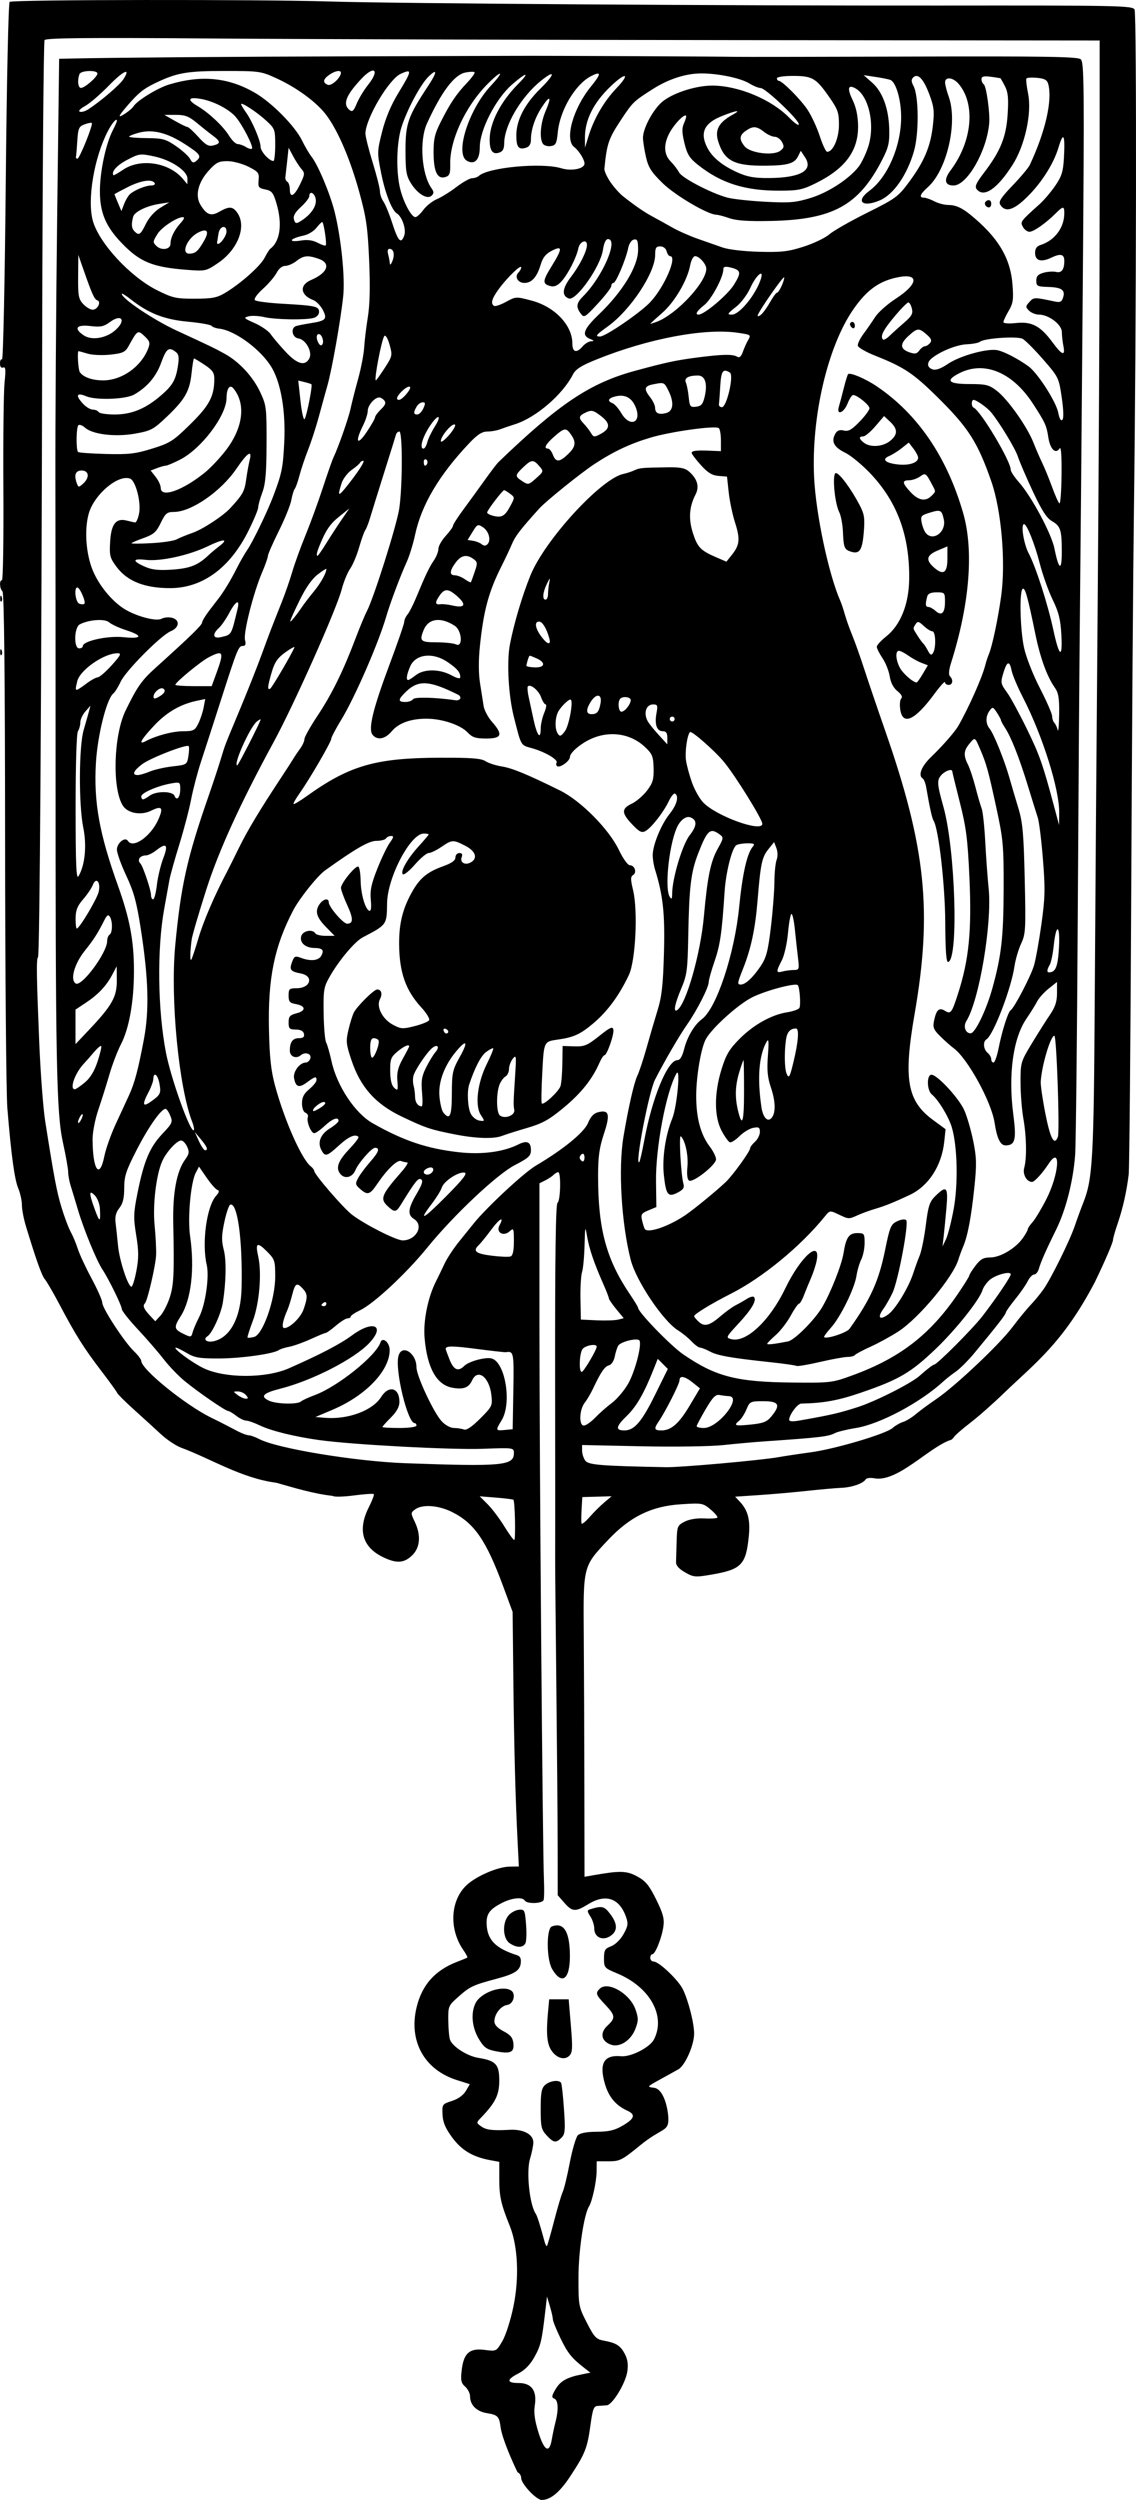 <?xml version="1.0" encoding="UTF-8" standalone="no"?>
<!-- Created with Inkscape (http://www.inkscape.org/) -->

<svg
   xmlns:dc="http://purl.org/dc/elements/1.1/"
   xmlns:cc="http://creativecommons.org/ns#"
   xmlns:rdf="http://www.w3.org/1999/02/22-rdf-syntax-ns#"
   xmlns:svg="http://www.w3.org/2000/svg"
   xmlns="http://www.w3.org/2000/svg"
   xmlns:sodipodi="http://sodipodi.sourceforge.net/DTD/sodipodi-0.dtd"
   xmlns:inkscape="http://www.inkscape.org/namespaces/inkscape"
   width="263.275mm"
   height="579.194mm"
   viewBox="0 0 932.866 2052.261"
   id="svg2"
   version="1.1"
   inkscape:version="0.91 r13725"
   sodipodi:docname="dropcap-J-1915.svg">
  <defs
     id="defs4" />
  <sodipodi:namedview
     id="base"
     pagecolor="#ffffff"
     bordercolor="#666666"
     borderopacity="1.0"
     inkscape:pageopacity="0.0"
     inkscape:pageshadow="2"
     inkscape:zoom="0.093303299"
     inkscape:cx="-202.59988"
     inkscape:cy="195.63062"
     inkscape:document-units="px"
     inkscape:current-layer="g4261"
     showgrid="false"
     fit-margin-top="0"
     fit-margin-left="0"
     fit-margin-right="0"
     fit-margin-bottom="0"
     inkscape:window-width="1916"
     inkscape:window-height="1035"
     inkscape:window-x="4"
     inkscape:window-y="1"
     inkscape:window-maximized="1"
     showguides="true"
     inkscape:guide-bbox="true" />
  <g
     inkscape:label="Layer 1"
     inkscape:groupmode="layer"
     id="layer1"
     transform="translate(611.483,2272.383)">
    <g
       id="g4185"
       transform="translate(2114.892,-591.398)" />
    <g
       id="g4245">
      <g
         id="g4261"
         transform="translate(-1259.206,-162.853)">
        <path
           style="fill:#000000"
           d="m 649.398,-1814.469 c 0.921,0.569 2.297,-64.833 3.057,-145.339 0.778,-82.412 2.172,-147.164 3.19,-148.182 1.873,-1.873 205.335,-2.11 263.078,-0.306 52.726,1.647 331.098,3.5 500.469,3.332 147.723,-0.147 158.587,0.075 160.209,3.269 1.819,3.582 1.48,261.676 -0.543,413.427 -0.645,48.4 -1.63,188.35 -2.189,311 -0.559,122.65 -1.502,227.05 -2.095,232 -1.643,13.708 -4.821,27.821 -9.038,40.133 -2.097,6.123 -3.812,12.158 -3.812,13.41 0,2.12 -6.904,18.189 -14.804,34.457 -26.406,50.603 -50.017,67.424 -74.796,91.375 -8.47,8.235 -20.8,19.126 -27.4,24.202 -6.6,5.075 -12.72,10.397 -13.599,11.825 -0.88,1.429 -2.346,2.597 -3.258,2.597 -17.69,6.292 -43.113,34.588 -61.946,31.339 -3.349,-0.67 -6.609,-0.291 -7.314,0.849 -2.082,3.368 -11.334,6.595 -19.883,6.934 -4.4,0.174 -17,1.291 -28,2.482 -11,1.19 -28.848,2.756 -39.662,3.479 l -19.662,1.314 4.029,4.301 c 6.491,6.93 8.528,14.874 7.208,28.103 -2.35,23.542 -6.058,27.35 -30.764,31.586 -13.204,2.264 -14.595,2.144 -21.63,-1.877 -5.002,-2.859 -7.471,-5.672 -7.376,-8.404 0.078,-2.259 0.304,-9.934 0.5,-17.056 0.339,-12.296 0.668,-13.11 6.527,-16.139 3.775,-1.952 9.967,-2.989 15.953,-2.671 5.381,0.286 10.292,0.02 10.915,-0.612 0.622,-0.622 -1.818,-3.613 -5.423,-6.646 -6.376,-5.365 -7.042,-5.483 -24.558,-4.348 -24.172,1.566 -41.626,10.121 -59.666,29.244 -20.671,21.912 -20.453,21.063 -20.018,78.121 0.206,26.95 0.431,82.623 0.5,123.719 l 0.126,74.719 7.5,-1.325 c 21.643,-3.825 27.175,-3.66 35.826,1.066 6.875,3.756 9.781,7.293 15.5,18.864 5.661,11.454 6.827,15.78 5.957,22.1 -1.277,9.283 -6.674,22.858 -9.087,22.858 -0.933,0 -1.696,1.35 -1.696,3 0,1.65 1.223,3 2.718,3 4.427,0 20.503,15.32 24.157,23.02 4.596,9.686 9.124,27.654 9.124,36.206 0,9.435 -7.433,26.202 -12.982,29.284 -2.464,1.369 -9.326,5.172 -15.249,8.451 -10.572,5.853 -10.659,5.975 -4.769,6.667 8.389,0.986 11.86,18.338 11.86,26.106 0,10.028 -5.551,6.761 -23.173,21.157 -14.916,12.185 -16.736,13.107 -25.866,13.107 l -9.821,0 -0.088,8.5 c -0.086,8.21 -3.607,24.392 -6.202,28.5 -4.199,6.647 -8.611,36.206 -8.658,58.01 -0.05,23.484 0.098,24.305 6.85,37.485 6.155,12.017 7.67,13.613 14,14.754 10.183,1.834 13.634,4.053 17.285,11.113 2.27,4.389 2.84,8.672 1.92,14.423 -1.558,9.741 -12.164,27.094 -16.815,27.513 -1.81,0.162 -5.092,0.388 -7.292,0.5 -3.455,0.176 -4.297,2.384 -6.181,16.204 -2.516,18.458 -4.328,23.011 -16.568,41.632 -8.59,13.069 -16.206,19.368 -23.416,19.368 -4.399,0 -16.835,-13.243 -16.835,-17.928 0,-2.004 -1.35,-4.162 -3,-4.795 -4.181,-8.435 -12.674,-27.82 -13.898,-36.871 -1.135,-8.971 -2.363,-10.24 -11.291,-11.667 -8.51,-1.361 -13.811,-6.686 -13.811,-13.873 0,-2.335 -1.811,-5.884 -4.025,-7.887 -3.403,-3.08 -3.835,-5.213 -2.798,-13.81 1.67,-13.841 6.516,-17.989 19.073,-16.323 9.297,1.233 9.336,1.214 14.319,-7.304 2.802,-4.789 6.796,-17.326 9.092,-28.541 4.832,-23.591 3.634,-49.371 -3.066,-66 -7.217,-17.912 -8.595,-24.07 -8.595,-38.419 l 0,-14.135 -7.5,-1.381 c -14.271,-2.627 -23.484,-8.145 -31.239,-18.709 -5.562,-7.577 -7.588,-12.402 -7.875,-18.757 -0.377,-8.35 -0.19,-8.619 7.722,-11.144 5.056,-1.614 9.353,-4.694 11.413,-8.183 l 3.305,-5.595 -10.593,-3.339 c -26.745,-8.43 -39.807,-31.939 -33.154,-59.671 4.473,-18.647 15.241,-30.615 33.92,-37.701 3.85,-1.461 7.323,-2.898 7.718,-3.195 0.395,-0.297 -1.042,-3.066 -3.194,-6.155 -11.908,-17.091 -10.816,-40.525 2.476,-53.173 7.88,-7.498 25.833,-15.259 35.535,-15.362 l 7.536,-0.08 -1.076,-21.5 c -1.79,-35.769 -2.851,-76.697 -3.463,-133.5 l -0.582,-54 -7.715,-20.897 c -13.976,-37.86 -23.694,-51.987 -42.052,-61.135 -11.147,-5.555 -24.331,-6.495 -30.263,-2.158 -3.701,2.706 -3.715,3.079 -0.382,10.068 5.336,11.19 4.551,21.329 -2.149,27.748 -6.678,6.398 -12.772,6.759 -23.84,1.412 -17.058,-8.242 -21.07,-22.433 -11.619,-41.101 2.712,-5.357 4.515,-10.157 4.006,-10.666 -0.509,-0.509 -7.903,-10e-4 -16.431,1.129 -8.724,1.156 -16.337,1.299 -17.406,0.327 -15.614,-1.691 -31.857,-6.718 -46.1,-10.743 -28.757,-3.706 -53.964,-19.823 -78.203,-28.785 -4.239,-1.533 -11.777,-6.565 -16.752,-11.182 -4.975,-4.617 -14.895,-13.666 -22.045,-20.108 -7.15,-6.442 -13.368,-12.636 -13.818,-13.765 -0.45,-1.129 -6.336,-9.273 -13.08,-18.098 -14.262,-18.663 -20.943,-29.272 -34.036,-54.046 -5.232,-9.9 -10.735,-19.39 -12.228,-21.09 -2.492,-2.836 -7.111,-15.776 -15.578,-43.64 -1.793,-5.901 -3.26,-13.666 -3.26,-17.256 0,-3.589 -1.356,-9.771 -3.013,-13.737 -3.076,-7.361 -5.81,-27.474 -8.943,-65.786 -0.967,-11.83 -1.807,-111.668 -1.865,-221.864 -0.071,-133.135 -0.789,-201.039 -2.142,-202.392 -2.416,-2.416 -2.732,-9.236 -0.428,-9.236 0.885,0 1.409,-33.525 1.164,-74.5 -0.244,-40.975 0.193,-80.474 0.972,-87.776 1.116,-10.456 0.868,-13.066 -1.164,-12.286 -1.618,0.621 -2.581,-0.626 -2.581,-3.342 0,-2.383 0.754,-3.866 1.675,-3.297 z m 30.529,560.201 c 1.042,25.3 3.242,54.55 4.887,65 7.345,46.64 9.468,57.856 13.44,71 2.327,7.7 5.716,16.7 7.532,20 1.816,3.3 4.445,9.6 5.842,14 1.398,4.4 6.491,15.339 11.318,24.308 4.827,8.969 8.776,17.917 8.776,19.884 0,4.533 18.101,32.241 26.017,39.825 3.29,3.152 5.982,6.713 5.982,7.912 0,6.869 36.171,36.216 57.483,46.638 4.135,2.022 9.317,4.618 11.517,5.769 2.2,1.151 6.839,3.572 10.309,5.379 3.47,1.807 7.52,3.291 9,3.298 1.48,0 5.384,1.416 8.675,3.132 14.812,7.723 78.989,18.298 120.017,19.776 79.748,2.872 89,2.007 89,-8.327 0,-4.409 -0.203,-4.437 -25.5,-3.51 -26.073,0.956 -107.533,-3.386 -134.5,-7.168 -20.466,-2.871 -39.43,-7.574 -48.876,-12.122 -4.332,-2.086 -9.282,-3.812 -11,-3.837 -1.718,-0.024 -5.374,-1.805 -8.124,-3.956 -2.75,-2.151 -5.757,-3.931 -6.682,-3.956 -2.216,-0.058 -23.884,-14.963 -35.537,-24.445 -5.07,-4.126 -12.888,-12.248 -17.373,-18.05 -4.485,-5.802 -14.045,-16.849 -21.244,-24.549 -7.2,-7.7 -13.107,-15.151 -13.127,-16.557 -0.041,-2.86 -10.735,-24.723 -15.868,-32.443 -4.838,-7.275 -15.339,-32.829 -20.136,-49 -2.284,-7.7 -5.026,-16.764 -6.092,-20.142 -1.067,-3.378 -1.954,-8.328 -1.971,-11 -0.018,-2.672 -1.918,-13.408 -4.224,-23.858 -5.452,-24.709 -6.198,-64.492 -6.109,-326 0.024,-72.05 -0.042,-169.7 -0.148,-217 -0.106,-47.3 0.541,-144.725 1.438,-216.5 l 1.63,-130.5 9.222,-0.201 c 36.187,-0.787 134.904,-1.555 233.222,-1.815 63.8,-0.168 124.1,-0.35 134,-0.405 22.802,-0.125 169.645,0.552 179,0.825 3.85,0.112 68.488,0.01 143.64,-0.229 110.43,-0.35 137.248,0.071 139.808,2.195 2.869,2.381 3.026,20.534 1.658,192.629 -0.83,104.5 -1.86,221.95 -2.287,261 -0.428,39.05 -1.234,152 -1.792,251 -0.558,99 -1.523,186.731 -2.145,194.958 -1.627,21.513 -7.584,44.921 -15.533,61.042 -8.488,17.213 -12.634,26.619 -14.324,32.5 -0.712,2.475 -2.431,4.5 -3.821,4.5 -1.39,0 -3.756,2.475 -5.257,5.5 -1.502,3.025 -6.154,9.711 -10.338,14.859 -4.184,5.147 -7.648,10.097 -7.697,11 -0.086,1.59 -7.216,10.752 -25.911,33.296 -4.95,5.969 -11.754,12.763 -15.12,15.097 -3.366,2.334 -7.866,5.857 -10,7.828 -18.921,17.484 -52.275,35.288 -72.014,38.441 -7.394,1.181 -15.209,3.092 -17.365,4.246 -5.187,2.776 -12.517,3.631 -57.5,6.707 -8.25,0.564 -23.55,1.941 -34,3.059 -10.674,1.143 -40.253,1.579 -67.5,0.995 l -48.5,-1.039 0,4.623 c 0,2.543 1.172,6.226 2.606,8.186 2.587,3.538 12.597,4.351 66.394,5.393 11.718,0.227 77.477,-5.629 92,-8.193 5.5,-0.971 17.472,-2.772 26.604,-4.001 20.151,-2.714 61.878,-15.088 67.396,-19.987 2.2,-1.953 6.03,-4.167 8.511,-4.919 2.481,-0.752 7.221,-3.648 10.533,-6.436 3.312,-2.787 10.878,-8.363 16.813,-12.391 15.649,-10.621 51.717,-44.669 62.465,-58.967 5.084,-6.764 11.835,-14.998 15.002,-18.298 3.167,-3.3 7.972,-9.15 10.679,-13 6.239,-8.873 21.668,-40.187 25.623,-52 1.657,-4.95 4.791,-13.5 6.964,-19 7.694,-19.471 8.606,-35.607 9.377,-166 0.41,-69.3 1.483,-213.75 2.386,-321 0.902,-107.25 1.642,-256.2 1.644,-331 l 0,-136 -297,-0.322 c -163.35,-0.177 -357.967,-0.78 -432.481,-1.339 -102.215,-0.768 -135.837,-0.443 -136.932,1.322 -0.798,1.287 -1.666,108.99 -1.93,239.339 -0.605,299.086 -2.028,512.037 -3.431,513.44 -1.458,1.458 -1.267,15.088 0.977,69.56 z m 29.97,-47.893 c 4.866,3.007 25.826,-25.325 25.826,-34.91 0,-2.179 0.9,-4.518 2,-5.198 2.44,-1.508 2.582,-10.985 0.221,-14.711 -1.303,-2.056 -2.415,-1.331 -4.601,3 -5.465,10.822 -8.614,15.738 -15.919,24.848 -8.641,10.777 -12.332,24 -7.527,26.97 z m -0.674,86.839 c 0.825,-0.03 4.478,-2.525 8.119,-5.545 4.496,-3.731 7.865,-9.269 10.506,-17.274 2.138,-6.48 3.471,-12.198 2.964,-12.706 -0.508,-0.508 -3.374,1.989 -6.369,5.548 -2.995,3.559 -6.444,7.497 -7.664,8.751 -7.413,7.617 -12.318,21.397 -7.555,21.226 z m 2.068,-763.946 c 1.782,0 13.083,-28.015 11.813,-29.285 -0.455,-0.455 -3.156,0.059 -6.002,1.141 -4.607,1.752 -5.254,3.239 -5.899,13.556 -0.398,6.374 -0.894,12.263 -1.102,13.088 -0.208,0.825 0.328,1.5 1.19,1.5 z m 0.545,240.78 c 0.589,0.589 10.93,1.325 22.979,1.636 18.744,0.484 24.219,-0.154 37.908,-4.413 14.67,-4.564 17.27,-6.226 31.277,-19.991 15.66,-15.389 19.686,-22.996 19.712,-37.247 0.01,-5.058 -1.491,-7.228 -7.946,-11.5 -4.376,-2.896 -8.298,-5.266 -8.715,-5.266 -0.417,0 -1.335,5.516 -2.039,12.258 -1.536,14.695 -5.444,21.482 -20.728,35.996 -10.661,10.124 -12.673,11.176 -25.84,13.505 -16.153,2.857 -34.796,0.603 -40.931,-4.949 -1.946,-1.761 -4.338,-2.707 -5.316,-2.103 -1.879,1.161 -2.19,20.243 -0.361,22.072 z m -0.866,26.143 c 1.142,2.976 1.563,2.964 5,-0.146 5.548,-5.021 4.882,-10.776 -1.247,-10.776 -5.145,0 -6.467,3.849 -3.753,10.923 z m 1.839,98.387 c 1.697,0.651 3.596,0.675 4.218,0.052 1.425,-1.425 -3.749,-13.362 -5.793,-13.362 -2.965,0 -1.531,12.118 1.574,13.31 z m -0.086,36.69 c 1.65,0 3,-0.828 3,-1.839 0,-4.196 20.297,-8.683 33.266,-7.354 15.541,1.592 16.584,-1.096 2.234,-5.757 -5.775,-1.876 -12.019,-4.768 -13.875,-6.427 -3.523,-3.148 -16.674,-2.232 -24.125,1.68 -4.655,2.445 -5.093,19.697 -0.5,19.697 z m -1.867,34 c 0.623,0 4.083,-2.25 7.689,-5 3.605,-2.75 7.82,-5.092 9.367,-5.204 1.546,-0.112 6.763,-4.612 11.594,-10 7.393,-8.246 8.145,-9.796 4.754,-9.796 -11.117,0 -30.879,13.728 -33.11,23 -1.479,6.148 -1.515,7 -0.293,7 z m 1.353,153 c 5.329,-9.015 6.895,-25.055 3.892,-39.843 -3.821,-18.813 -3.626,-66.654 0.328,-80.157 1.61,-5.5 3.529,-12.25 4.263,-15 l 1.335,-5 -4.152,4.721 c -2.284,2.597 -4.166,6.647 -4.183,9 -0.016,2.353 -0.903,5.628 -1.969,7.279 -1.144,1.77 -1.926,27.605 -1.909,63 0.024,47.098 0.539,59.14 2.395,56 z m -1.442,43 c 2.184,0 16.743,-24.474 18.021,-30.295 1.744,-7.94 -2.12,-12.372 -4.822,-5.531 -1.048,2.654 -4.645,7.976 -7.993,11.826 -4.68,5.381 -6.106,8.966 -6.168,15.5 -0.045,4.675 0.388,8.5 0.962,8.5 z m 10.063,83.155 c 18.895,-19.981 22.907,-27.109 22.805,-40.516 l -0.088,-11.64 -3.709,7 c -4.859,9.169 -11.572,16.261 -21.799,23.029 l -8.315,5.503 0,14.185 0,14.184 11.107,-11.745 z m -6.607,-773.219 c 3.219,-0.081 13.5,-9.099 13.5,-11.841 0,-2.98 -13.459,-2.61 -14.675,0.404 -1.969,4.878 -1.288,11.499 1.175,11.437 z m 6.064,17.52 c 10.38,-6.832 25.615,-19.87 28.674,-24.54 6.651,-10.151 0.284,-7.391 -11.94,5.176 -6.905,7.099 -15.647,14.603 -19.427,16.677 -4.003,2.196 -5.802,4.153 -4.308,4.688 1.41,0.505 4.56,-0.396 7,-2.002 z m -4.215,159.915 c 2.392,2.546 5.895,4.629 7.786,4.629 3.949,0 7.234,-6.544 3.851,-7.672 -2.468,-0.823 -4.34,-4.917 -11.124,-24.328 l -4.543,-13 -0.159,17.871 c -0.14,15.722 0.364,18.428 4.19,22.5 z m 0.586,25.77 c 6.429,4.212 18.121,2.307 25.566,-4.167 9.397,-8.171 5.586,-14.115 -4.343,-6.774 -4.95,3.66 -7.599,4.186 -16.043,3.186 -11.551,-1.368 -13.85,2.073 -5.179,7.755 z m -3.404,30.06 c 2.775,4.157 10.218,6.799 19.149,6.799 15.44,0 31.346,-11.285 37.049,-26.286 1.704,-4.481 1.252,-5.974 -3.024,-9.991 -5.567,-5.23 -5.793,-5.093 -12.984,7.906 -2.883,5.211 -4.697,6.085 -15,7.223 -6.497,0.718 -14.834,0.371 -18.707,-0.778 -3.843,-1.14 -7.218,-2.073 -7.5,-2.073 -1.215,0 -0.316,15.204 1.017,17.201 z m 2.818,26.171 c 2.392,2.546 5.939,4.629 7.882,4.629 1.943,0 4.09,0.9 4.769,2 0.68,1.1 6.593,2 13.14,2 13.803,0 25.2,-4.628 37.656,-15.29 9.949,-8.516 12.511,-12.928 14.325,-24.671 1.092,-7.067 0.697,-9.483 -1.869,-11.436 -5.693,-4.334 -7.617,-2.877 -11.97,9.062 -4.102,11.249 -11.364,19.792 -22.065,25.955 -6.867,3.955 -31.239,4.842 -39.398,1.433 -8.071,-3.372 -9.101,-0.74 -2.472,6.317 z m -2.349,588.629 c 1.066,-1.65 1.939,-3.9 1.939,-5 0,-1.1 -0.872,-0.65 -1.939,1 -1.066,1.65 -1.939,3.9 -1.939,5 0,1.1 0.872,0.65 1.939,-1 z m 10.362,-451.548 c 4.923,11.648 14.901,23.975 24.697,30.512 9.489,6.333 26.926,11.184 31.467,8.754 2.116,-1.132 6.013,-1.515 8.66,-0.851 6.755,1.696 6.226,8.062 -0.917,11.02 -8.126,3.366 -37.108,32.579 -41.245,41.574 -1.907,4.146 -4.578,8.438 -5.937,9.538 -5.561,4.503 -13.036,34.395 -14.342,57.356 -1.82,32 2.844,57.859 18.114,100.437 9.717,27.093 13.139,45.313 13.139,69.947 0,25.247 -3.935,47.324 -10.782,60.496 -2.792,5.37 -7.034,16.514 -9.429,24.764 -2.394,8.25 -6.476,21.228 -9.071,28.841 -2.595,7.612 -4.708,18.412 -4.696,24 0.055,25.291 5.729,33.607 9.641,14.13 1.218,-6.066 5.44,-17.991 9.381,-26.5 3.941,-8.509 8.822,-19.071 10.845,-23.471 4.642,-10.094 7.496,-20.799 12.262,-46 4.534,-23.976 3.799,-49.939 -2.576,-91 -3.367,-21.688 -5.706,-30.222 -11.883,-43.378 -4.23,-9.008 -7.691,-18.651 -7.691,-21.43 0,-5.415 6.757,-10.821 8.997,-7.198 4.143,6.704 18.763,-3.504 24.992,-17.45 4.406,-9.866 2.938,-11.698 -5.856,-7.311 -8.191,4.086 -19.093,2.211 -23.151,-3.983 -9.012,-13.754 -7.789,-57.834 2.171,-78.251 9.519,-19.512 13.158,-24.707 24.437,-34.887 28.841,-26.03 38.345,-35.276 38.377,-37.338 0.018,-1.224 2.723,-5.724 6.01,-10 3.287,-4.276 6.669,-8.675 7.516,-9.775 4.332,-5.628 10.039,-15.056 14.602,-24.121 2.802,-5.566 6.912,-12.767 9.135,-16 4.441,-6.461 16.429,-31.295 21.182,-43.879 7.074,-18.728 7.962,-23.082 9.014,-44.207 1.227,-24.627 -2.487,-47.441 -9.862,-60.57 -8.276,-14.735 -30.278,-31.241 -43.564,-32.681 -2.75,-0.298 -5.573,-1.331 -6.274,-2.295 -0.701,-0.964 -9.441,-2.506 -19.423,-3.427 -19.414,-1.791 -32.271,-6.805 -46.803,-18.249 -4.125,-3.249 -7.5,-5.317 -7.5,-4.596 0,3.883 26.205,21.445 44.818,30.036 27.87,12.864 32.285,14.998 40.09,19.372 11.797,6.612 22.848,18.632 28.795,31.321 5.031,10.735 5.289,12.836 5.189,42.296 -0.081,23.948 -0.87,33.047 -3.469,40 -1.85,4.95 -3.377,10.471 -3.393,12.268 -0.016,1.798 -3.698,10.599 -8.182,19.558 -15.107,30.183 -37.596,46.627 -63.891,46.717 -21.042,0.072 -35.405,-5.594 -44.232,-17.448 -5.509,-7.399 -5.962,-9.192 -5.265,-20.837 0.862,-14.396 4.776,-19.38 13.505,-17.193 2.729,0.684 5.824,1.399 6.876,1.589 1.052,0.19 2.588,-3.254 3.413,-7.654 1.698,-9.058 -2.869,-26.595 -7.378,-28.325 -9.738,-3.737 -29.437,12.825 -33.959,28.549 -3.817,13.273 -2.338,33.543 3.447,47.228 z m -0.129,-287.491 c 5.088,18.327 30.702,46.01 52.767,57.031 12.735,6.36 15.537,6.989 31,6.952 14.36,-0.034 18.243,-0.787 25,-4.85 12.823,-7.71 28.835,-21.97 32.33,-28.793 1.775,-3.466 3.829,-6.752 4.565,-7.302 8.198,-6.132 10.145,-20.404 5.102,-37.388 -2.598,-8.749 -3.83,-10.279 -9.131,-11.339 -5.502,-1.1 -6.063,-1.886 -5.497,-7.685 0.574,-5.878 -0.179,-6.869 -8.369,-11.003 -4.991,-2.519 -12.683,-4.553 -17.267,-4.564 -7.099,-0.018 -9.274,1.093 -15.387,7.86 -8.682,9.61 -11.299,20.421 -6.759,27.922 5.067,8.372 8.648,9.678 15.614,5.697 8.05,-4.601 10.931,-4.415 14.686,0.945 7.82,11.165 0.477,30.195 -15.93,41.285 -9.801,6.624 -10.206,6.71 -25.956,5.48 -27.876,-2.177 -38.133,-6.41 -53.017,-21.878 -13.22,-13.738 -17.988,-25.112 -17.949,-42.816 0.036,-16.08 4.881,-38.801 10.646,-49.915 1.826,-3.52 3.32,-6.949 3.32,-7.618 0,-2.853 -3.872,1.551 -7.482,8.509 -11.258,21.699 -17.047,56.321 -12.285,73.472 z m 1.767,812.039 c 3.895,10.556 4.625,10.376 4.053,-1 -0.194,-3.85 -2.085,-8.775 -4.203,-10.944 -4.923,-5.043 -4.881,-1.689 0.149,11.944 z m 23.045,-853.901 c 14.281,-9.691 37.809,-6.077 49.195,7.558 l 3.627,4.343 0.067,-4.487 c 0.096,-6.448 -13.259,-15.399 -27.479,-18.416 -11.279,-2.393 -12.185,-2.276 -21.991,2.851 -8.482,4.435 -13.249,9.758 -11.33,12.651 0.219,0.329 3.778,-1.696 7.911,-4.5 z m -4.2,27.172 2.845,6.73 2.163,-5.651 c 1.19,-3.108 3.285,-6.718 4.655,-8.023 3.598,-3.425 13.025,-7.326 17.704,-7.326 2.213,0 3.468,-0.9 2.788,-2 -2.188,-3.541 -11.322,-2.141 -22.3,3.418 -5.885,2.98 -10.7,5.576 -10.7,5.77 0,0.194 1.28,3.381 2.845,7.082 z m 0.087,856.188 c 1.147,12.023 8.195,33.541 10.985,33.541 0.896,0 2.736,-5.865 4.089,-13.033 1.977,-10.477 1.945,-16.201 -0.164,-29.187 -2.338,-14.4 -2.226,-18.143 1.033,-34.467 5.239,-26.244 10.047,-37.751 20.311,-48.617 8.36,-8.85 8.812,-9.876 6.649,-15.096 -1.276,-3.08 -3.017,-5.6 -3.87,-5.6 -3.597,0 -13.938,14.671 -23.604,33.488 -8.896,17.319 -10.361,21.776 -10.361,31.526 0,8.312 -1.068,12.713 -3.984,16.42 -2.868,3.646 -3.731,7.096 -3.081,12.316 0.497,3.988 1.395,12.407 1.996,18.709 z m 6.114,-929.673 c 2.775,-1.819 5.7,-4.363 6.5,-5.653 3.002,-4.847 19.815,-15.161 29.454,-18.068 26.189,-7.899 48.357,-5.798 70,6.634 14.078,8.086 33.303,27.534 39.14,39.591 2.26,4.668 5.73,10.563 7.711,13.099 5.43,6.952 15.449,30.958 19.035,45.611 5.355,21.882 8.56,53.741 6.941,69 -2.084,19.645 -9.198,59.906 -12.899,73 -1.71,6.05 -4.935,17.75 -7.167,26 -2.232,8.25 -6.178,20.4 -8.77,27 -2.592,6.6 -5.763,16.05 -7.048,21 -1.285,4.95 -3.03,9.9 -3.879,11 -0.849,1.1 -2.14,5.311 -2.868,9.357 -0.729,4.046 -5.346,15.45 -10.261,25.341 -4.915,9.891 -8.936,19.068 -8.936,20.393 0,1.325 -2.165,7.471 -4.811,13.659 -7.099,16.599 -15.439,49.557 -13.996,55.308 0.903,3.597 0.431,4.942 -1.734,4.942 -3.608,0 -4.453,2.088 -18.217,45 -5.998,18.7 -13.273,41.2 -16.167,50 -2.894,8.8 -6.553,22.75 -8.132,31 -1.579,8.25 -5.94,24.9 -9.693,37 -3.753,12.1 -7.398,25.15 -8.1,29 -0.702,3.85 -2.653,14.65 -4.335,24 -5.944,33.046 -5.314,82.808 1.494,118 4.156,21.48 20.209,66.148 22.831,63.526 0.534,-0.534 -0.039,-3.571 -1.274,-6.749 -11.053,-28.446 -18.075,-101.085 -13.985,-144.674 4.601,-49.038 9.704,-72.014 27.122,-122.103 3.634,-10.45 8.114,-23.95 9.957,-30 4.189,-13.756 2.834,-10.219 16.095,-42 6.197,-14.85 14.226,-35.1 17.843,-45 6.734,-18.43 7.557,-20.578 16.478,-43 2.845,-7.15 6.749,-18.4 8.675,-25 1.927,-6.6 6.822,-20.1 10.878,-30 4.056,-9.9 10.461,-27.45 14.233,-39 3.772,-11.55 7.728,-22.8 8.79,-25 3.923,-8.122 12.353,-32.244 13.98,-40 0.923,-4.4 3.669,-15.2 6.103,-24 2.434,-8.8 4.691,-20.5 5.017,-26 0.326,-5.5 1.686,-16.75 3.022,-25 1.653,-10.202 1.993,-25.1 1.063,-46.576 -1.171,-27.037 -2.335,-35.088 -8.097,-56 -7.356,-26.692 -17.177,-49.753 -26.75,-62.808 -7.769,-10.595 -24.198,-22.787 -41.198,-30.573 -12.806,-5.865 -14.071,-6.043 -43.073,-6.043 -30.849,0 -38.978,1.454 -57.02,10.2 -9.277,4.497 -13.53,7.973 -22.5,18.39 -7.815,9.076 -8.172,10.597 -1.454,6.195 z m 17.537,20.328 c 13.056,0.102 15.55,0.786 23.965,6.575 5.166,3.554 10.368,8.286 11.562,10.516 1.734,3.239 2.744,3.577 5.03,1.68 4.64,-3.85 3.494,-5.562 -9.228,-13.785 -14.638,-9.461 -26.573,-12.435 -37.838,-9.428 -4.441,1.185 -8.071,2.644 -8.068,3.242 0.002,0.598 6.563,1.138 14.578,1.2 z m -10.183,76.487 c 3.761,3.761 4.957,2.985 9.396,-6.1 2.484,-5.084 7.178,-10.344 11.678,-13.088 l 7.525,-4.588 -8,1.254 c -10.696,1.676 -20.572,6.509 -21.655,10.597 -1.644,6.207 -1.351,9.52 1.055,11.926 z m 14.1,256.012 c 9.075,-0.489 18.3,-1.872 20.5,-3.073 2.2,-1.201 8.211,-3.664 13.358,-5.473 8.204,-2.883 24.829,-13.777 30.642,-20.078 10.337,-11.207 11.781,-13.788 13.13,-23.471 0.806,-5.785 2.104,-12.992 2.884,-16.017 2.321,-8.992 -1.77,-6.354 -10.857,7 -12.69,18.648 -37.05,35.5 -51.318,35.5 -5.702,0 -7.006,1.081 -10.828,8.977 -3.682,7.606 -5.848,9.511 -14.178,12.469 -5.408,1.921 -9.833,3.844 -9.833,4.274 0,0.43 7.425,0.381 16.5,-0.108 z m -4.863,19.602 c 5.419,2.321 11.227,2.88 21.994,2.114 14.399,-1.024 20.834,-3.566 29.369,-11.603 2.2,-2.072 6.25,-5.48 9,-7.574 8.201,-6.244 3.732,-6.306 -9.045,-0.124 -15.754,7.622 -39.113,12.748 -51.437,11.288 -11.106,-1.315 -11.058,1.112 0.118,5.899 z m -6.573,170.785 c 1.685,0 6.189,-1.306 10.009,-2.902 3.82,-1.596 12.24,-3.501 18.712,-4.233 11.627,-1.315 11.781,-1.417 12.929,-8.493 0.639,-3.939 0.728,-7.596 0.197,-8.127 -1.793,-1.793 -31.62,9.821 -38.292,14.909 -7.112,5.424 -8.487,8.846 -3.556,8.846 z m 2.263,72.66 c 2.043,2.043 8.673,21.737 8.673,25.763 0,1.967 0.784,3.577 1.742,3.577 0.958,0 2.335,-5.243 3.06,-11.652 0.725,-6.409 3.088,-16.309 5.25,-22 4.346,-11.437 2.684,-13.181 -6.052,-6.348 -2.75,2.151 -6.425,3.931 -8.167,3.955 -5.015,0.07 -7.477,3.734 -4.506,6.705 z m 4.355,-100.491 c 8.498,-4.548 21.932,-8.114 30.671,-8.141 8.449,-0.026 9.653,-0.629 12.447,-6.23 1.702,-3.411 3.686,-9.358 4.41,-13.217 l 1.316,-7.015 -6.763,1.419 c -13.594,2.853 -24.896,9.406 -35.237,20.429 -10.811,11.524 -13.335,16.229 -6.844,12.755 z m -2.183,47.767 c 0.825,-0.035 3.247,-1.385 5.382,-3 5.177,-3.916 18.881,-3.881 20.39,0.052 1.803,4.698 4.728,1.401 4.728,-5.329 0,-5.956 -0.182,-6.072 -7.5,-4.78 -11.103,1.961 -24.484,7.763 -24.492,10.621 -0.004,1.375 0.667,2.471 1.492,2.436 z m 6.44,248.107 c 7.936,-5.651 8.473,-6.812 6.935,-15.009 -1.364,-7.269 -4.801,-9.713 -4.97,-3.534 -0.053,1.925 -1.755,6.65 -3.784,10.5 -5.597,10.624 -5.071,12.949 1.819,8.043 z m -1.201,175.242 4.738,5.11 4.207,-4.515 c 2.314,-2.483 5.732,-9.097 7.596,-14.697 3.424,-10.285 3.868,-19.371 2.989,-61.182 -0.527,-25.051 2.784,-42.784 9.787,-52.414 3.296,-4.533 3.56,-6.242 1.62,-10.5 -1.275,-2.797 -3.486,-5.086 -4.915,-5.086 -3.625,0 -12.465,9.754 -15.706,17.331 -4.878,11.402 -7.722,35.774 -6.096,52.229 0.839,8.492 1.401,19.375 1.247,24.185 -0.265,8.325 -7.044,37.76 -9.19,39.906 -1.971,1.972 -0.964,4.579 3.723,9.633 z m 9.262,-679.015 c 0,8.36 17.311,2.467 35.685,-12.147 4.777,-3.799 12.748,-12.188 17.714,-18.642 14.306,-18.592 16.713,-38.296 6.221,-50.938 -2.956,-3.562 -5.547,0.136 -5.59,7.979 -0.08,14.405 -20.739,41.716 -38.281,50.605 -5.289,2.68 -10.488,4.873 -11.553,4.873 -1.065,0 -4.309,0.902 -7.208,2.004 l -5.272,2.004 4.142,5.265 c 2.278,2.896 4.142,6.944 4.142,8.996 z m -3.6,-198.67 c 4.094,4.094 11.6,2.974 11.6,-1.731 0,-5.039 3.134,-11.369 8.599,-17.369 2.626,-2.883 3.173,-4.5 1.522,-4.5 -4.801,0 -17.375,8.299 -20.704,13.664 -4.007,6.459 -4.052,6.901 -1.017,9.936 z m 1.489,370.46 c 5.045,-2.7 6.688,-5.467 4.169,-7.024 -2.43,-1.502 -7.876,2.957 -7.982,6.535 -0.057,1.929 0.895,2.051 3.813,0.489 z m 24.083,-468.06 c 0.86,0 4.888,3.68 8.951,8.178 5.96,6.597 8.324,7.943 12.233,6.962 6.211,-1.559 6.106,-3.254 -0.51,-8.165 -2.945,-2.186 -8.88,-6.9 -13.189,-10.475 -6.381,-5.295 -9.561,-6.495 -17.145,-6.476 l -9.311,0.024 8.704,4.976 c 4.787,2.737 9.408,4.976 10.267,4.976 z m 4.943,459 14.914,0 4.086,-11.205 c 6.235,-17.1 5.425,-18.659 -6.495,-12.494 -6.547,3.386 -27.419,20.575 -27.419,22.581 0,0.615 6.711,1.119 14.914,1.119 z m -8.414,531.653 c 6.273,3.043 6.542,2.999 7.698,-1.25 0.659,-2.422 3.077,-8.079 5.372,-12.573 5.104,-9.99 8.438,-33.005 6.184,-42.695 -4.146,-17.828 -0.097,-47.929 7.617,-56.629 2.664,-3.004 2.957,-4.325 1.104,-4.974 -1.388,-0.485 -5.345,-4.983 -8.794,-9.995 l -6.27,-9.113 -2.661,5.079 c -4.142,7.905 -6.784,37.158 -4.674,51.752 3.919,27.112 0.943,52.512 -7.743,66.078 -5.713,8.924 -5.457,10.621 2.165,14.318 z m 16.5,28.179 c 17.538,8.494 51.24,8.557 70.329,0.132 25.936,-11.447 42.084,-19.882 51.792,-27.054 17.139,-12.661 27.614,-8.218 14.364,6.092 -12.217,13.193 -46.883,31.034 -73.332,37.74 -14.264,3.616 -16.821,6.399 -9.11,9.913 5.999,2.734 23.291,3.137 26.058,0.608 1.045,-0.955 6.187,-3.332 11.427,-5.282 18.858,-7.017 50.198,-32.156 53.888,-43.226 1.646,-4.937 7.585,-0.034 7.585,6.261 0,16.946 -19.679,37.486 -47,49.055 l -14,5.928 8,0.651 c 18.818,1.532 38.962,-5.954 45.964,-17.082 6.311,-10.031 15.036,-7.692 15.036,4.03 0,3.962 -2.218,8.018 -7,12.8 -3.85,3.85 -7,7.36 -7,7.8 0,0.44 6.3,0.8 14,0.8 8,0 14,-0.857 14,-2 0,-1.1 -0.68,-2 -1.512,-2 -5.754,0 -16.255,-43.264 -13.33,-54.92 2.601,-10.362 14.841,-2.802 14.841,9.166 0,6.975 14.129,37.18 20.699,44.254 2.909,3.132 7.233,5.5 10.041,5.5 2.713,0 6.379,0.555 8.147,1.234 2.173,0.834 6.525,-2.076 13.426,-8.977 9.863,-9.863 10.176,-10.521 9.185,-19.315 -1.67,-14.813 -11.254,-22.059 -15.846,-11.98 -2.748,6.031 -7.259,7.669 -16.397,5.955 -12.812,-2.403 -20.539,-16.393 -22.599,-40.916 -1.166,-13.873 2.642,-32.931 9.19,-46 1.929,-3.85 5.197,-10.6 7.262,-15 2.065,-4.4 7.385,-12.486 11.822,-17.969 4.437,-5.483 9.868,-12.211 12.068,-14.951 10.555,-13.147 41.186,-41.628 51,-47.421 22.664,-13.378 39.751,-27.362 42.9,-35.111 2.063,-5.076 4.682,-7.868 8.211,-8.754 9.091,-2.282 10.151,1.597 4.828,17.68 -3.789,11.448 -4.807,18.765 -4.806,34.527 0,43.801 6.687,68.538 26.366,97.601 3.575,5.28 6.5,10.118 6.5,10.753 0,3.535 26.781,31.164 37,38.171 26.784,18.366 43.818,22.744 90.167,23.177 31.05,0.29 32.254,0.144 48.998,-5.976 38.626,-14.116 63.359,-33.145 85.962,-66.136 5.43,-7.925 9.872,-15.04 9.872,-15.811 0,-0.771 2.296,-4.412 5.102,-8.09 4.057,-5.319 6.522,-6.689 12.04,-6.689 8.223,0 20.7,-7.351 26.643,-15.698 2.318,-3.256 4.215,-6.622 4.215,-7.482 0,-0.859 1.716,-3.42 3.813,-5.691 2.097,-2.271 7.184,-10.702 11.304,-18.735 10.729,-20.921 12.355,-45.095 1.967,-29.24 -5.065,7.73 -11.578,14.847 -13.587,14.847 -4.423,0 -7.903,-6.264 -6.431,-11.576 2.213,-7.99 1.91,-25.635 -0.695,-40.424 -1.259,-7.15 -2.308,-20.488 -2.33,-29.64 -0.04,-16.289 0.156,-16.964 9.247,-32 5.108,-8.448 11.858,-19.122 15,-23.72 4.249,-6.219 5.713,-10.723 5.713,-17.585 l 0,-9.225 -6.877,5.488 c -3.782,3.018 -8.049,7.782 -9.481,10.585 -1.432,2.804 -5.375,9.148 -8.762,14.098 -10.946,15.997 -15.05,45.824 -10.791,78.418 2.736,20.939 1.578,25.582 -6.382,25.582 -4.243,0 -7.005,-5.727 -8.98,-18.617 -2.659,-17.353 -22.254,-52.953 -33.725,-61.27 -2.2,-1.595 -7,-5.858 -10.666,-9.473 -5.78,-5.699 -6.483,-7.441 -5.289,-13.106 1.878,-8.91 4.178,-10.981 8.913,-8.024 4.719,2.947 5.627,1.788 10.575,-13.509 9.185,-28.395 11.519,-51.92 9.531,-96.056 -1.409,-31.262 -2.638,-40.876 -7.866,-61.487 -3.408,-13.437 -6.197,-24.887 -6.197,-25.444 0,-2.505 -5.714,-0.643 -8.929,2.908 -3.827,4.229 -3.637,7.247 1.64,26.079 9.77,34.867 12.582,124.601 3.993,127.439 -1.662,0.549 -2.349,-8.453 -2.486,-32.578 -0.176,-31.118 -5.425,-76.723 -9.608,-83.491 -1.271,-2.057 -3.2,-10.786 -5.942,-26.888 -0.61,-3.585 -1.911,-7.013 -2.889,-7.618 -4.067,-2.514 -1.249,-9.894 6.729,-17.622 9.89,-9.58 19.634,-20.722 22.492,-25.719 8.617,-15.069 19.579,-39.735 22.01,-49.523 0.683,-2.75 2.008,-6.8 2.946,-9 2.829,-6.64 7.552,-28.907 10.194,-48.064 3.831,-27.774 0.186,-70.206 -8.07,-93.936 -11.189,-32.16 -18.791,-44.079 -44.008,-69 -19.978,-19.744 -27.563,-24.813 -51.072,-34.136 -7.7,-3.053 -14.256,-6.788 -14.568,-8.299 -0.312,-1.511 1.748,-5.856 4.578,-9.656 2.83,-3.8 7.166,-10.059 9.633,-13.909 2.468,-3.85 10.044,-10.6 16.835,-15 19.471,-12.615 19.506,-21.759 0.066,-17.276 -14.298,3.297 -23.986,10.488 -34.612,25.688 -21.211,30.342 -34.816,88.342 -32.405,138.148 1.469,30.364 11.923,79.635 21.522,101.441 0.968,2.2 2.624,7.15 3.68,11 1.055,3.85 3.767,11.5 6.027,17 2.259,5.5 6.736,18.1 9.948,28 3.212,9.9 11.012,32.85 17.333,51 33.234,95.433 38.659,147.791 24.036,232 -9.312,53.625 -6.22,71.477 15.086,87.117 l 10.328,7.581 -1.072,10.151 c -2.105,19.934 -12.86,36.532 -28.415,43.853 -12.689,5.971 -20.287,9.037 -28,11.298 -4.4,1.29 -10.836,3.617 -14.302,5.172 -7.847,3.521 -7.616,3.529 -16.182,-0.536 -6.972,-3.308 -7.154,-3.283 -11.019,1.5 -19.965,24.713 -51.39,50.56 -77.497,63.743 -15.568,7.861 -29.992,16.666 -29.997,18.311 0,0.655 1.732,2.761 3.853,4.68 4.692,4.246 8.877,3.112 18.143,-4.915 3.85,-3.335 9.25,-7.224 12,-8.642 2.75,-1.418 6.984,-3.834 9.409,-5.37 2.425,-1.536 4.982,-2.219 5.683,-1.519 2.58,2.58 -1.67,9.971 -12.388,21.548 -10.765,11.628 -10.893,11.903 -6.065,13.115 12.154,3.05 31.497,-15.193 44.267,-41.75 12.532,-26.062 29.18,-40.785 25.737,-22.76 -0.675,3.532 -2.789,10.022 -4.698,14.422 -1.909,4.4 -4.586,10.925 -5.95,14.5 -1.364,3.575 -3.127,6.5 -3.919,6.5 -0.792,0 -3.843,4.416 -6.781,9.813 -2.937,5.397 -8.48,12.57 -12.318,15.939 -3.837,3.369 -6.977,6.581 -6.977,7.137 0,0.917 6.001,0.228 17.148,-1.971 5.293,-1.044 21.708,-17.485 27.933,-27.977 7.058,-11.895 16.064,-34.695 17.654,-44.692 2.03,-12.762 4.463,-16.25 11.335,-16.25 5.597,0 5.93,0.455 5.93,8.099 0,4.455 -1.225,10.53 -2.722,13.5 -1.497,2.97 -3.278,9.037 -3.957,13.481 -1.608,10.525 -13.222,34.065 -21.099,42.766 -3.409,3.765 -5.872,7.172 -5.474,7.569 1.855,1.855 18.542,-3.592 20.834,-6.8 17.117,-23.957 24.075,-39.307 29.162,-64.334 3.961,-19.488 4.793,-21.486 9.985,-23.974 3.241,-1.553 6.413,-1.965 7.415,-0.962 2.371,2.371 -6.49,49.553 -11.205,59.655 -2.053,4.4 -5.516,10.464 -7.695,13.475 -5.115,7.07 -2.726,9.406 4.287,4.192 6.058,-4.504 16.868,-22.443 20.56,-34.12 1.313,-4.151 3.612,-10.467 5.109,-14.036 1.497,-3.569 3.77,-14.819 5.052,-25 2.014,-16.005 3.088,-19.257 7.929,-24.012 9.177,-9.013 10.545,-7.494 9,10 -0.753,8.525 -1.783,19.1 -2.29,23.5 l -0.921,8 2.872,-6 c 1.579,-3.3 4.414,-14.448 6.299,-24.774 3.751,-20.545 3.096,-51.025 -1.432,-66.712 -2.537,-8.789 -10.977,-22.756 -16.542,-27.374 -4.095,-3.399 -4.304,-16.14 -0.264,-16.14 4.768,0 22.603,19.311 26.986,29.218 2.241,5.067 5.532,16.402 7.312,25.189 2.763,13.635 2.899,19.207 0.93,38.008 -2.584,24.675 -5.414,39.683 -9.162,48.585 -1.39,3.3 -3.178,8.154 -3.975,10.786 -4.318,14.272 -32.357,47.921 -48.997,58.799 -6.05,3.955 -16.4,9.64 -23,12.632 -6.6,2.992 -12.453,6.111 -13.006,6.931 -0.553,0.819 -3.253,1.502 -6,1.517 -2.746,0.02 -12.978,1.882 -22.736,4.149 -9.759,2.267 -18.401,3.715 -19.206,3.218 -0.805,-0.497 -10.371,-1.857 -21.257,-3.021 -32.537,-3.479 -43.477,-5.409 -49.794,-8.782 -3.3,-1.762 -6.968,-3.21 -8.151,-3.216 -1.183,0 -4.318,-2.319 -6.966,-5.137 -2.648,-2.819 -7.609,-6.852 -11.024,-8.963 -12.301,-7.603 -34.489,-40.637 -38.93,-57.961 -7.64,-29.802 -10.309,-74.973 -5.964,-100.951 3.974,-23.76 8.66,-44.43 11.336,-50 1.586,-3.3 5.02,-13.65 7.632,-23 2.612,-9.35 6.693,-23.3 9.069,-31 3.443,-11.158 4.504,-20.699 5.228,-47 0.888,-32.279 -0.712,-47.093 -7.435,-68.799 -0.988,-3.189 -1.796,-8.354 -1.796,-11.479 0,-8.303 6.966,-25.269 13.936,-33.942 5.895,-7.335 7.788,-14.479 4.394,-16.577 -0.919,-0.568 -3.247,2.273 -5.173,6.312 -4.379,9.182 -14.365,21.919 -19.224,24.52 -2.978,1.594 -5.029,0.542 -10.788,-5.534 -8.887,-9.376 -8.958,-12.896 -0.344,-17.004 3.741,-1.784 9.366,-6.609 12.5,-10.723 4.785,-6.28 5.655,-9.237 5.429,-18.432 -0.239,-9.687 -1.052,-11.69 -7.042,-17.341 -12.277,-11.583 -30.304,-13.845 -46.223,-5.801 -8.186,4.137 -15.465,10.743 -15.465,14.035 0,3.14 -8.026,8.985 -10.359,7.543 -0.939,-0.58 -1.197,-1.879 -0.575,-2.886 1.523,-2.464 -9.4,-8.906 -20.252,-11.945 -9.444,-2.644 -8.67,-1.297 -14.9,-25.948 -4.386,-17.358 -5.888,-45.089 -3.201,-59.115 3.291,-17.176 10.008,-39.809 16.825,-56.691 11.698,-28.967 57.924,-79.46 76.364,-83.413 2.803,-0.601 6.897,-1.941 9.097,-2.978 4.222,-1.991 6.066,-2.155 27.388,-2.444 10.643,-0.144 14.278,0.621 17.729,3.73 6.633,5.975 8.333,12.238 5.047,18.593 -5.15,9.958 -5.87,19.816 -2.282,31.223 3.772,11.992 6.302,14.692 18.872,20.139 l 8.755,3.794 4.573,-5.735 c 6.38,-8.001 6.851,-12.932 2.52,-26.397 -2.071,-6.438 -4.403,-17.555 -5.183,-24.705 l -1.418,-13 -7,-0.581 c -5.29,-0.439 -8.833,-2.62 -14.5,-8.928 -4.125,-4.591 -7.5,-9.055 -7.5,-9.919 0,-1.852 3.881,-2.308 15.5,-1.821 l 8.5,0.356 0,-8.935 c 0,-4.915 -0.817,-9.441 -1.816,-10.058 -3.407,-2.106 -39.146,2.89 -55.721,7.789 -16.93,5.004 -30.555,11.417 -46.463,21.871 -10.99,7.221 -39.513,30.198 -45,36.248 -15.203,16.765 -19.888,22.811 -22.453,28.978 -1.602,3.85 -5.589,12.319 -8.862,18.821 -10.416,20.694 -14.574,36.132 -17.594,65.321 -1.192,11.518 -1.152,22.491 0.11,30.435 1.085,6.833 2.407,15.252 2.937,18.71 0.53,3.458 3.626,9.308 6.881,13 9.227,10.468 8.122,13.713 -4.67,13.713 -8.738,0 -11.484,-0.886 -15.287,-4.935 -5.557,-5.915 -19.691,-10.893 -32.061,-11.293 -13.519,-0.437 -24.322,3.187 -30.146,10.11 -5.583,6.638 -11.907,7.874 -15.867,3.103 -3.81,-4.591 0.148,-21 13.988,-57.999 6.581,-17.593 11.979,-33.266 11.995,-34.829 0.02,-1.563 1.228,-4.263 2.694,-6 1.465,-1.737 4.709,-8.107 7.208,-14.157 7.45,-18.035 10.641,-24.713 14.483,-30.309 2.005,-2.92 3.645,-7.139 3.645,-9.377 0,-2.237 2.7,-7.024 6,-10.637 3.3,-3.613 6,-7.37 6,-8.349 0,-0.979 3.825,-6.956 8.5,-13.283 4.675,-6.327 12.55,-17.174 17.5,-24.105 4.95,-6.931 10.014,-13.578 11.253,-14.771 49.611,-47.771 75.153,-64.889 111.747,-74.892 25.314,-6.92 33.823,-8.753 51,-10.99 21.423,-2.789 29.861,-2.949 33.504,-0.636 1.687,1.071 3.155,-0.244 4.501,-4.031 1.098,-3.091 2.897,-7.183 3.996,-9.093 2.867,-4.98 2.923,-4.932 -7.501,-6.525 -27.288,-4.17 -73.787,4.533 -116.693,21.842 -12.633,5.096 -17.096,7.951 -19.369,12.389 -8.459,16.516 -30.315,35.282 -47.438,40.732 -4.4,1.401 -10.067,3.331 -12.594,4.29 -2.527,0.959 -7.164,1.744 -10.306,1.744 -4.218,0 -8.065,2.484 -14.71,9.5 -24.74,26.122 -39.287,50.679 -44.482,75.092 -1.591,7.475 -4.681,17.518 -6.867,22.317 -5.302,11.639 -13.679,33.964 -16.919,45.092 -6.387,21.932 -25.903,66.67 -36.975,84.76 -4.481,7.321 -8.147,14.304 -8.147,15.518 0,2.558 -17.685,32.969 -26.007,44.721 -3.115,4.399 -5.326,8.336 -4.913,8.748 0.413,0.413 5.064,-2.342 10.335,-6.122 35.671,-25.575 56.874,-31.709 110.169,-31.874 25.338,-0.078 33.576,0.549 37.044,2.821 2.452,1.607 8.489,3.565 13.415,4.352 8.649,1.381 20.709,6.356 47.822,19.73 17.137,8.453 40.196,31.74 48.367,48.846 3.351,7.015 7.27,12.5 8.932,12.5 4.005,0 6.071,6 2.769,8.041 -2.192,1.355 -2.199,3.514 -0.04,12.513 4.045,16.863 2.03,57.885 -3.412,69.446 -7.902,16.787 -17.513,29.88 -29.169,39.736 -10.63,8.988 -16.111,11.527 -28.804,13.346 -12.051,1.726 -11.802,1.211 -13.204,27.288 -0.719,13.362 -0.894,24.707 -0.39,25.211 1.622,1.622 14.041,-9.952 15.386,-14.339 0.715,-2.333 1.39,-10.678 1.5,-18.544 l 0.2,-14.302 9.5,0.302 c 8.428,0.268 10.741,-0.686 20.5,-8.457 9.045,-7.202 11.122,-8.141 11.689,-5.282 0.765,3.864 -5.248,21.041 -7.366,21.041 -0.741,0 -2.626,2.925 -4.19,6.5 -5.788,13.23 -15.065,24.818 -29.303,36.602 -12.014,9.944 -17.404,12.914 -30.226,16.66 -8.582,2.507 -17.671,5.386 -20.198,6.399 -6.675,2.673 -21.262,2.258 -38.406,-1.092 -20.407,-3.989 -24.395,-5.319 -44.012,-14.678 -21.61,-10.31 -33.901,-24.063 -41.348,-46.269 -4.45,-13.268 -4.686,-15.611 -2.512,-24.884 1.32,-5.63 3.308,-12.037 4.418,-14.237 2.627,-5.209 16.548,-19 19.179,-19 3.468,0 4.562,3.727 2.322,7.913 -3.262,6.095 1.887,16.344 10.556,21.013 6.59,3.549 8.11,3.651 17.801,1.192 5.828,-1.478 11.215,-3.646 11.97,-4.816 0.755,-1.17 -2.132,-5.931 -6.417,-10.58 -12.856,-13.947 -18.048,-28.769 -18.198,-51.946 -0.112,-17.445 3.118,-29.986 11.366,-44.129 6.077,-10.419 12.16,-15.268 24.901,-19.85 6.949,-2.499 9.974,-4.679 9.974,-7.191 0,-1.983 1.446,-3.605 3.214,-3.605 2.181,0 2.802,1.074 1.932,3.34 -1.656,4.315 2.607,6.933 7.246,4.45 6.203,-3.32 4.311,-9.35 -4.313,-13.749 -10.024,-5.114 -10.765,-5.078 -19.65,0.959 -4.047,2.75 -8.724,4.993 -10.394,4.984 -1.67,-0.01 -6.775,4.266 -11.345,9.5 -4.57,5.234 -9.031,8.806 -9.912,7.937 -2.238,-2.204 3.975,-13.059 13.334,-23.298 4.338,-4.746 7.888,-8.965 7.888,-9.376 0,-0.411 -1.792,-0.747 -3.983,-0.747 -10.967,0 -29.901,36.003 -30.158,57.347 -0.213,17.639 -0.082,17.455 -20.032,27.909 -6.34,3.322 -19.07,18.37 -26.68,31.538 -5.292,9.157 -5.642,11.146 -5.382,30.562 0.153,11.422 1.089,22.314 2.08,24.205 0.991,1.891 2.97,8.802 4.399,15.359 4.402,20.208 19.286,42.663 33.712,50.862 25.421,14.448 44.977,21.009 71.164,23.874 18.77,2.054 36.405,-0.299 48.699,-6.497 6.92,-3.489 10.181,-1.99 10.181,4.68 0,4.765 -1.78,6.426 -13.221,12.333 -14.627,7.553 -50.291,41.143 -71.779,67.604 -17.266,21.262 -43.905,46.102 -55.282,51.549 -4.22,2.02 -7.682,4.348 -7.695,5.173 -0.012,0.825 -1.182,1.5 -2.598,1.5 -1.417,0 -5.692,2.663 -9.5,5.919 -3.808,3.255 -7.573,5.955 -8.365,6 -0.792,0.044 -6.402,2.351 -12.467,5.125 -6.064,2.774 -13.966,5.6 -17.559,6.281 -3.593,0.681 -7.433,1.893 -8.533,2.693 -4.255,3.096 -30.869,6.846 -49,6.906 -16.186,0.052 -20.12,-0.603 -26.561,-4.431 -4.158,-2.471 -8.208,-4.469 -9,-4.439 -3.128,0.118 13.141,12.217 22.561,16.779 z m 519.126,-767.344 c 1.449,-2.439 3.53,-3.149 6.813,-2.325 3.739,0.938 6.434,-0.573 12.894,-7.23 4.492,-4.629 8.167,-9.596 8.167,-11.039 0,-2.675 -10.137,-10.895 -13.435,-10.895 -1,0 -3.054,3.15 -4.565,7 -3.084,7.86 -9.393,10.077 -7.112,2.5 0.745,-2.475 2.541,-9.267 3.992,-15.092 1.451,-5.826 3.05,-11.005 3.554,-11.509 1.649,-1.649 14.158,3.636 23.452,9.909 33.618,22.688 57.691,57.928 70.989,103.916 8.933,30.895 5.414,74.753 -9.89,123.253 -1.813,5.746 -2.14,9.669 -0.909,10.9 2.929,2.929 2.295,7.123 -1.076,7.123 -1.65,0 -3,-0.999 -3,-2.22 0,-1.221 -3.931,3.12 -8.736,9.647 -15.818,21.488 -25.829,26.187 -27.95,13.12 -0.665,-4.099 -0.327,-8.335 0.752,-9.414 1.282,-1.282 0.203,-3.377 -3.116,-6.048 -3.26,-2.624 -5.524,-6.949 -6.326,-12.086 -0.687,-4.4 -3.358,-11.134 -5.937,-14.964 -2.579,-3.83 -4.688,-8.03 -4.688,-9.332 0,-1.302 3.462,-5.11 7.693,-8.461 11.745,-9.303 18.631,-26.388 18.908,-46.917 0.475,-35.225 -9.435,-62.731 -30.968,-85.945 -6.948,-7.491 -16.683,-15.599 -21.633,-18.017 -9.369,-4.578 -11.743,-9.362 -7.874,-15.874 z m 23.374,7.728 c 5.227,3.968 15.274,3.324 21.23,-1.361 6.601,-5.193 6.679,-9.834 0.264,-15.86 l -5.005,-4.702 -7.15,8.354 c -3.933,4.595 -8.43,8.354 -9.995,8.354 -3.834,0 -3.582,1.999 0.656,5.216 z m 28.425,17.843 c 9.016,0.897 16.104,-1.592 16.03,-5.629 -0.024,-1.336 -1.768,-4.673 -3.874,-7.414 l -3.83,-4.984 -5.626,4.502 c -3.094,2.476 -7.797,5.428 -10.452,6.559 -6.544,2.789 -3.097,5.888 7.751,6.967 z m 0.972,166.743 c 2.452,4.741 10.909,12.198 13.834,12.198 0.48,0 2.748,-3.178 5.039,-7.061 l 4.166,-7.061 -5.23,-1.988 c -2.877,-1.094 -7.726,-3.766 -10.778,-5.939 -3.051,-2.173 -6.534,-3.95 -7.739,-3.95 -3.089,0 -2.722,7.173 0.707,13.802 z m 8.905,-144.014 c 6.386,6.837 12.234,7.889 17.055,3.069 3.773,-3.773 3.738,-3.278 0.632,-9.129 -5.227,-9.846 -5.441,-9.989 -10.066,-6.75 -2.372,1.662 -6.363,3.022 -8.869,3.022 -6.038,0 -5.744,2.304 1.247,9.788 z m 5.651,117.782 c 1.9,2.986 4.015,5.88 4.701,6.43 0.686,0.55 2.378,3.147 3.761,5.77 1.982,3.76 2.886,4.184 4.269,2 2.644,-4.174 2.219,-17.77 -0.556,-17.77 -1.304,0 -4.501,-2.001 -7.105,-4.448 -4.014,-3.771 -5.018,-3.999 -6.598,-1.5 -2.392,3.783 -2.484,3.209 1.529,9.518 z m 6.803,-84.261 c 6.021,7.255 17.001,-1.03 14.778,-11.152 -1.731,-7.882 -2.634,-8.305 -11.727,-5.499 -6.962,2.148 -7.493,2.821 -6.435,8.151 0.634,3.195 2.157,7.02 3.385,8.5 z m 2.086,60.691 c 1.288,0 3.932,1.438 5.874,3.196 4.98,4.507 7.784,1.872 7.784,-7.314 0,-7.643 -0.208,-7.882 -6.853,-7.882 -4.845,0 -7.121,1.026 -7.768,3.5 -1.656,6.335 -1.41,8.5 0.964,8.5 z m 4.839,-32.216 c 7.538,6.554 10.819,4.258 10.819,-7.572 l 0,-9.914 -7.98,3.352 c -9.304,3.908 -10.092,7.829 -2.839,14.135 z m -80.737,-77.708 c 2.934,0.087 12.356,12.763 19.269,25.924 4.099,7.803 4.577,10.839 3.596,22.827 -1.185,14.484 -3.444,17.958 -10.309,15.858 -5.586,-1.709 -6.26,-3.307 -6.776,-16.077 -0.25,-6.19 -1.63,-13.584 -3.065,-16.431 -3.896,-7.726 -5.964,-32.197 -2.714,-32.101 z m 13.556,-124.076 c 1.1,0 2,1.403 2,3.118 0,1.715 -0.9,2.562 -2,1.882 -1.1,-0.68 -2,-2.083 -2,-3.118 0,-1.035 0.9,-1.882 2,-1.882 z m -544.5,-56.031 c 4.913,-0.043 7.062,-1.904 11.951,-10.349 4.602,-7.949 2.874,-10.712 -4.451,-7.116 -9.194,4.514 -14.783,17.529 -7.5,17.465 z m 6.845,-121.084 c 9.248,5.463 20.947,16.496 25.775,24.308 2.314,3.744 5.496,6.807 7.071,6.807 1.575,0 4.611,1.091 6.746,2.424 2.135,1.333 4.367,1.939 4.96,1.347 1.491,-1.492 -7.8,-19.626 -13.342,-26.041 -5.723,-6.625 -18.71,-13.228 -29.37,-14.932 -9.806,-1.568 -10.562,0.935 -1.839,6.088 z m -5.337,700.773 c 0.554,-0.554 3.242,-8.579 5.971,-17.833 4.137,-14.025 13.323,-35.335 23.632,-54.825 1.164,-2.2 5.498,-10.893 9.631,-19.317 7.041,-14.349 16.924,-30.772 35.089,-58.307 4.218,-6.393 8.568,-13.133 9.668,-14.977 1.1,-1.844 3.575,-5.51 5.5,-8.146 1.925,-2.636 3.5,-6.145 3.5,-7.799 0,-1.653 4.854,-10.307 10.787,-19.23 11.675,-17.56 21.002,-36.514 31.111,-63.224 3.539,-9.35 7.695,-19.364 9.235,-22.252 5.68,-10.652 24.814,-71.252 26.769,-84.779 2.704,-18.713 2.729,-62.968 0.036,-62.968 -1.135,0 -2.373,1.125 -2.752,2.5 -0.379,1.375 -4.796,15.55 -9.815,31.5 -5.019,15.95 -10.198,32.6 -11.509,37 -1.31,4.4 -3.08,8.9 -3.933,10 -0.853,1.1 -3.102,7.4 -4.998,14 -1.896,6.6 -5.231,14.528 -7.41,17.619 -2.179,3.091 -5.29,10.706 -6.914,16.923 -4.294,16.442 -39.071,94.44 -55.939,125.458 -27.431,50.443 -44.957,88.819 -55.257,121 -6.162,19.25 -11.565,37.7 -12.007,41 -1.292,9.646 -1.484,17.748 -0.395,16.659 z m 11.362,156.341 c 2.835,0 1.767,-2.812 -3.417,-9 l -5.027,-6 3.407,7.5 c 1.874,4.125 4.14,7.5 5.036,7.5 z m 7.252,156.75 c 13.697,-3.222 22.223,-19.659 22.76,-43.879 0.871,-39.254 -3.35,-70.215 -9.303,-68.231 -1.067,0.356 -3.243,6.753 -4.834,14.215 -2.37,11.114 -2.448,15.307 -0.431,23.177 2.17,8.468 1.833,26.303 -0.812,42.968 -1.456,9.171 -8.73,25.193 -12.542,27.623 -4.171,2.66 -0.632,5.49 5.161,4.127 z m 5.877,-577.988 c 8.819,-2.108 8.276,-1.18 13.606,-23.262 2.015,-8.346 -1.538,-6.583 -6.828,3.388 -2.593,4.888 -6.417,10.428 -8.497,12.31 -5.786,5.236 -4.898,9.145 1.718,7.564 z m -2.643,-322.762 c 2.38,0 7.143,-6.763 7.143,-10.143 0,-5.973 -5.627,-4.566 -6.567,1.643 -0.458,3.025 -0.968,6.175 -1.133,7 -0.165,0.825 0.086,1.5 0.557,1.5 z m 22.888,947.937 c 2.214,0.052 2.263,-0.517 0.255,-2.936 -1.369,-1.65 -4.352,-3 -6.627,-3 -4.067,0 -4.072,0.05 -0.255,2.936 2.135,1.615 5.117,2.965 6.627,3 z m -6.904,-519.936 c 0.856,0 19.16,-35.889 19.16,-37.569 0,-0.506 -1.416,0.254 -3.146,1.69 -5.785,4.801 -19.655,35.879 -16.013,35.879 z m 7.132,-536.039 c 5.261,7.389 12.027,23.357 12.027,28.384 0,3.699 7.008,11.433 10.5,11.588 0.825,0.037 1.5,-5.887 1.5,-13.164 0,-12.731 -0.283,-13.489 -7.492,-20.093 -7.682,-7.037 -20.508,-15.428 -20.508,-13.418 0,0.618 1.788,3.634 3.973,6.703 z m 20.423,182.237 c 1.789,2.641 7.238,9.077 12.11,14.302 9.569,10.263 15.984,12.058 19.514,5.462 2.764,-5.164 -2.859,-15.509 -8.899,-16.372 -5.393,-0.771 -6.76,-8.848 -1.738,-10.272 1.989,-0.564 7.235,-1.586 11.658,-2.27 12.579,-1.947 13.917,-3.394 10.052,-10.868 -1.806,-3.493 -5.303,-7.119 -7.771,-8.057 -10.771,-4.095 -11.707,-12.335 -1.878,-16.526 13.741,-5.86 16.595,-13.797 6.258,-17.4 -8.912,-3.107 -12.448,-2.757 -18.247,1.804 -2.797,2.2 -6.945,4 -9.218,4 -2.513,0 -5.279,2.215 -7.055,5.65 -1.607,3.108 -6.676,9.042 -11.264,13.187 -4.853,4.385 -7.6,8.279 -6.568,9.311 0.976,0.976 11.197,2.299 22.713,2.94 27.061,1.507 29.939,2.152 29.939,6.717 0,2.176 -1.874,4.231 -4.5,4.935 -6.819,1.827 -31.469,1.405 -40.5,-0.695 -4.4,-1.023 -10.192,-1.312 -12.871,-0.642 -4.423,1.105 -3.957,1.621 5.072,5.605 5.469,2.413 11.406,6.549 13.195,9.19 z m -13.768,823.074 c 7.249,-1.819 17.372,-30.688 17.372,-49.542 0,-13.139 -0.36,-14.224 -6.902,-20.765 -7.934,-7.934 -9.582,-6.968 -7.07,4.145 3.071,13.585 0.994,38.558 -4.398,52.89 -2.69,7.15 -4.649,13.333 -4.354,13.74 0.295,0.407 2.703,0.196 5.351,-0.468 z m 13.258,-532.202 c 1.588,-0.981 17.464,-28.005 19.89,-33.855 0.427,-1.029 -2.889,0.751 -7.369,3.957 -6.299,4.507 -8.818,8.095 -11.115,15.828 -3.565,12.005 -3.927,15.628 -1.406,14.07 z m 3.982,325.93 c 7.731,28.521 21.774,60.222 29.333,66.22 1.539,1.221 2.798,2.867 2.798,3.657 0,2.887 23.866,30.545 31.154,36.104 10.517,8.022 36.184,21.018 41.509,21.018 11.124,0 17.685,-12.322 9.337,-17.536 -5.54,-3.46 -5.015,-8.567 2.127,-20.68 4.532,-7.687 5.485,-10.788 3.659,-11.917 -2.331,-1.441 -4.612,1.414 -16.482,20.632 -4.074,6.596 -5.223,6.737 -11.012,1.343 -6.416,-5.978 -5.058,-9.321 11.44,-28.157 3.703,-4.228 5.802,-7.686 4.664,-7.686 -1.138,0 -3.412,-0.515 -5.052,-1.145 -3.142,-1.206 -11.459,6.809 -19.708,18.991 -5.843,8.629 -7.787,9.227 -13.604,4.182 -4.306,-3.735 -4.46,-4.492 -1.882,-9.308 1.543,-2.883 6.161,-9.054 10.262,-13.713 6.668,-7.576 7.757,-11.007 3.492,-11.007 -2.682,0 -13.602,12.442 -15.999,18.228 -2.752,6.643 -9.662,7.824 -13.144,2.247 -3.005,-4.811 -0.589,-10.386 8.761,-20.215 4.309,-4.53 7.38,-8.692 6.823,-9.249 -2.626,-2.626 -8.087,-0.226 -16.017,7.041 -9.963,9.13 -11.36,9.494 -14.428,3.76 -3.375,-6.307 -0.715,-12.984 7.096,-17.812 3.852,-2.381 7.003,-5.155 7.003,-6.165 0,-3.595 -5.095,-1.729 -11.392,4.172 -3.515,3.295 -7.363,5.991 -8.55,5.991 -2.665,0 -6.572,-9.778 -5.267,-13.179 0.525,-1.369 -0.338,-2.986 -1.918,-3.592 -1.702,-0.653 -2.874,-3.817 -2.874,-7.759 0,-4.936 1.529,-7.925 5.915,-11.563 3.253,-2.698 5.953,-6.031 6,-7.406 0.117,-3.45 -1.184,-3.16 -7.806,1.736 -6.558,4.848 -9.214,4.009 -10.622,-3.359 -1.017,-5.322 4.66,-12.876 9.676,-12.876 1.325,0 2.94,-1.384 3.589,-3.076 1.545,-4.027 -3.933,-6.094 -7.752,-2.924 -3.908,3.244 -9,1.109 -9,-3.774 0,-6.983 2.334,-10.226 7.361,-10.226 3.625,0 4.751,-0.928 4.249,-3.5 -0.464,-2.376 -2.598,-3.523 -6.647,-3.572 -5.23,-0.064 -5.963,-0.785 -5.963,-5.873 0,-4.89 1.042,-6.071 6.636,-7.52 7.898,-2.047 7.467,-6.11 -0.801,-7.554 -4.918,-0.86 -5.835,-1.959 -5.835,-7 0,-5.424 0.61,-5.98 6.553,-5.98 11.552,0 14.396,-10.078 3.425,-12.136 -8.531,-1.6 -9.575,-3.032 -7.052,-9.669 1.726,-4.54 2.561,-4.91 7.144,-3.168 8.003,3.043 14.587,2.351 16.789,-1.764 2.468,-4.611 0.999,-6.244 -5.693,-6.327 -7.417,-0.091 -12.212,-4.333 -10.838,-9.587 1.193,-4.563 9.295,-6.194 11.671,-2.35 0.68,1.1 4.516,2 8.524,2 l 7.288,0 -7.406,-7.584 c -7.782,-7.969 -9.036,-13.101 -4.622,-18.916 3.099,-4.082 7.216,-4.628 7.216,-0.956 0,3.72 11.825,17.456 15.028,17.456 5.195,0 5.223,-4.092 0.107,-15.268 -2.824,-6.168 -5.134,-12.509 -5.134,-14.091 0,-3.924 12.155,-18.782 14.287,-17.464 0.942,0.582 1.781,5.731 1.865,11.441 0.163,11.127 3.809,23.702 7.199,24.832 1.326,0.442 1.739,-2.81 1.144,-9.001 -0.735,-7.65 0.395,-13.039 5.364,-25.571 3.462,-8.733 8.087,-18.353 10.278,-21.378 3.164,-4.369 3.378,-5.5 1.041,-5.5 -1.618,0 -3.498,0.9 -4.178,2 -0.68,1.1 -4.217,2 -7.861,2 -6.162,0 -17.038,6.254 -42.139,24.232 -6.376,4.566 -21.056,22.944 -26.225,32.831 -15.515,29.673 -20.84,55.869 -19.908,97.937 0.508,22.926 1.687,33.773 5.002,46 z m 7.632,198.987 c 4.576,-0.04 13.454,-8.666 15.772,-15.325 3.487,-10.016 3.399,-12.606 -0.582,-17.004 -4.869,-5.381 -6.3,-4.584 -8.696,4.843 -1.188,4.675 -2.957,10.3 -3.931,12.5 -4.023,9.09 -5.035,15.009 -2.563,14.987 z m 2.5,-940.987 c 1.1,0.68 2,3.433 2,6.118 0,7.541 3.606,5.799 8.394,-4.054 3.96,-8.151 4.067,-9.25 1.215,-12.5 -1.72,-1.96 -4.81,-6.714 -6.868,-10.564 l -3.741,-7 -1.174,11 c -0.646,6.05 -1.321,12.072 -1.5,13.382 -0.179,1.31 0.574,2.938 1.674,3.618 z m 5.567,357.75 c 1.888,-2.337 4.783,-6.28 6.433,-8.76 1.65,-2.481 6.025,-8.198 9.723,-12.706 5.771,-7.035 10.277,-15.147 10.277,-18.499 0,-0.525 -3.247,1.558 -7.216,4.63 -4.75,3.677 -9.864,11.053 -14.964,21.585 -8.604,17.768 -9.289,19.983 -4.253,13.75 z m 4.154,-324.764 c 9.901,-5.793 15.226,-13.852 13.255,-20.061 -1.408,-4.437 -4.976,-5.33 -4.976,-1.246 0,1.473 -3.077,5.479 -6.838,8.902 -4.85,4.413 -6.53,7.401 -5.779,10.274 0.816,3.119 1.813,3.609 4.338,2.132 z m 1.779,15.152 c 4.963,-0.803 9.462,-0.174 13.298,1.86 3.189,1.69 6.181,2.69 6.65,2.221 1.116,-1.115 -1.604,-19.219 -2.887,-19.219 -0.542,0 -2.701,2.181 -4.797,4.846 -2.097,2.666 -6.726,5.471 -10.288,6.235 -11.893,2.55 -13.538,5.927 -1.976,4.056 z m 2.673,146.582 c 1.809,-2.927 6.632,-27.63 5.57,-28.528 -0.409,-0.346 -3.01,-1.17 -5.78,-1.832 l -5.037,-1.203 1.868,17.004 c 1.028,9.352 2.548,15.904 3.379,14.56 z m 13.223,565.205 c 3.504,-2.296 4.575,-3.933 2.93,-4.482 -2.456,-0.819 -10.572,5.695 -9.131,7.329 0.374,0.424 3.164,-0.857 6.201,-2.847 z m -1.616,-627.211 c 1.079,1.702 2.188,1.956 2.976,0.68 1.549,-2.507 -0.534,-8.394 -2.97,-8.394 -2.255,0 -2.258,4.159 -0.006,7.714 z m -0.989,174.286 c 0.435,0 3.713,-4.725 7.284,-10.5 3.571,-5.775 9.269,-14.532 12.662,-19.459 l 6.17,-8.959 -8.342,6.704 c -7.654,6.151 -11.197,11.429 -16.399,24.433 -2.128,5.319 -2.563,7.781 -1.375,7.781 z m 5.208,616 c 1.1,0 2,-0.953 2,-2.118 0,-1.165 -0.9,-1.562 -2,-0.882 -1.1,0.68 -2,1.633 -2,2.118 0,0.485 0.9,0.882 2,0.882 z m 3.256,-1002.625 c 3.005,1.153 10.58,-5.839 10.7,-9.875 0.074,-2.509 -4.807,-1.681 -9.511,1.613 -5.264,3.687 -5.675,6.54 -1.189,8.262 z m 13.814,331.625 c 9.86,-12.01 17.133,-23 15.221,-23 -1.077,0 -2.258,0.708 -2.624,1.572 -0.367,0.865 -3.45,3.525 -6.852,5.912 -3.402,2.387 -7.135,7.304 -8.296,10.928 -3.266,10.197 -2.777,11.077 2.551,4.588 z m 3.834,-311.08 c 2.405,1.996 3.452,1.092 6.09,-5.255 1.752,-4.216 5.846,-10.988 9.096,-15.048 10.034,-12.534 5.543,-16.793 -5.396,-5.117 -12.613,13.462 -15.42,20.749 -9.79,25.42 z m 14.096,264.632 c 3.85,-5.717 7,-11.236 7,-12.263 0,-1.028 2.186,-3.973 4.858,-6.545 3.563,-3.429 4.297,-5.351 2.755,-7.21 -1.157,-1.394 -3.047,-2.534 -4.201,-2.534 -3.795,0 -9.413,6.537 -9.413,10.953 0,2.383 -1.764,7.869 -3.92,12.19 -6.734,13.497 -4.862,16.965 2.92,5.409 z m 5,-221.552 c 3.3,10.721 6,21.431 6,23.801 0,2.37 1.284,6.143 2.854,8.383 1.57,2.241 4.796,10.085 7.169,17.431 4.939,15.287 7.192,17.709 9.886,10.623 1.905,-5.009 -1.588,-15.568 -6.064,-18.334 -4.086,-2.525 -9.612,-16.765 -12.867,-33.154 -3.329,-16.762 -3.31,-17.566 0.822,-33.959 2.79,-11.071 7.292,-21.81 13.216,-31.524 11.405,-18.703 11.605,-20.286 2.014,-15.916 -9.669,4.406 -28.7,36.558 -28.946,48.904 -0.046,2.34 2.615,13.025 5.916,23.746 z m -0.439,735 c 2.112,0 6.581,-12.151 5.257,-14.293 -0.58,-0.939 -2.352,-1.707 -3.937,-1.707 -2.029,0 -2.882,2.368 -2.882,8 0,4.4 0.703,8 1.561,8 z m 3.102,-556 c 0.365,0 3.616,-4.557 7.225,-10.126 6.349,-9.798 6.48,-10.417 4.046,-19.11 -1.438,-5.136 -3.265,-8.234 -4.266,-7.232 -2.146,2.146 -8.739,36.468 -7.005,36.468 z m 11.436,-96 c 0.084,1.65 1.03,0.809 2.1,-1.869 2.183,-5.464 1.092,-10.131 -2.37,-10.131 -1.405,0 -1.828,1.746 -1.09,4.5 0.663,2.475 1.275,5.85 1.36,7.5 z m 3.666,676.788 c 2.949,2.668 3.178,2.138 2.54,-5.88 -0.531,-6.673 0.561,-11.071 4.497,-18.112 2.859,-5.115 5.198,-9.636 5.198,-10.048 0,-2.121 -4.357,-0.19 -9.682,4.291 -5.333,4.488 -5.978,6.231 -5.891,15.928 0.066,7.4 1.136,11.828 3.339,13.821 z m 4.913,-737.788 c 2.798,11.152 9.195,22.968 12.445,22.987 1.168,0.01 4.119,-2.686 6.558,-5.985 2.439,-3.299 7.408,-7.24 11.042,-8.759 3.635,-1.519 10.878,-6.02 16.095,-10.003 5.218,-3.983 11.038,-7.242 12.934,-7.242 1.896,0 4.302,-0.8 5.347,-1.778 7.586,-7.102 51.806,-11.233 67.9,-6.344 8.388,2.548 19,0.395 19,-3.855 0,-3.261 -4.653,-10.712 -8.5,-13.611 -8.028,-6.05 -0.968,-31.542 13.735,-49.593 8.682,-10.659 8.718,-12.976 0.134,-8.582 -12.819,6.562 -25.497,27.832 -27.277,45.764 -0.963,9.698 -1.657,11.08 -5.866,11.675 -2.626,0.371 -5.537,-0.529 -6.469,-2 -2.955,-4.662 -1.898,-17.015 2.293,-26.792 5.136,-11.981 3.775,-13.555 -2.944,-3.403 -5.728,8.656 -9.107,18.625 -9.107,26.872 0,3.614 -1.307,5.793 -3.982,6.642 -6.131,1.946 -8.018,-0.44 -8.018,-10.134 0,-12.377 6.784,-25.579 19.65,-38.241 12.311,-12.116 12.736,-16.332 0.668,-6.634 -16.41,13.187 -30.16,36.526 -30.271,51.38 -0.036,4.71 -1.153,6.716 -4.297,7.714 -5.326,1.69 -7.708,-1.767 -7.632,-11.079 0.112,-13.648 9.051,-30.906 23.582,-45.526 10.066,-10.128 6.54,-9.619 -5.336,0.77 -13.296,11.631 -26.364,37.075 -26.364,51.332 0,10.305 -4.178,14.722 -10.552,11.155 -10.162,-5.687 1.48,-42.204 19.646,-61.626 11.982,-12.809 8.908,-13.341 -3.506,-0.606 -17.631,18.087 -30.278,45.559 -29.866,64.878 0.166,7.8 -0.491,9.597 -3.908,10.681 -6.589,2.091 -9.678,-4.186 -9.751,-19.812 -0.054,-11.508 0.952,-15.752 6.158,-26 7.72,-15.196 12.436,-22.164 21.462,-31.711 3.881,-4.105 6.584,-7.936 6.006,-8.514 -0.578,-0.578 -3.933,-0.474 -7.455,0.23 -9.186,1.837 -19.601,15.614 -31.559,41.747 -6.479,14.16 -4.526,41.82 3.775,53.445 1.921,2.691 1.931,3.973 0.046,5.86 -3.498,3.498 -11.542,-1.301 -17.064,-10.179 -3.805,-6.118 -4.432,-9.953 -4.432,-27.125 0,-21.824 2.079,-27.734 18.504,-52.583 7.755,-11.732 7.793,-15.169 0.084,-7.46 -6.447,6.447 -17.3,26.82 -21.835,40.986 -4.179,13.056 -4.677,36.703 -1.075,51.056 z m -1.027,173 c 2.726,0 10.493,-9.189 9.015,-10.667 -0.753,-0.753 -3.462,0.595 -6.018,2.997 -4.724,4.438 -5.987,7.67 -2.997,7.67 z m 5.23,248 c 2.685,0 5.512,-1.019 6.281,-2.264 1.213,-1.963 18.086,-1.558 34.837,0.835 4.172,0.596 5.646,-2.814 2,-4.627 -23.447,-11.658 -32.35,-12.189 -42.428,-2.535 -6.851,6.564 -7.014,8.59 -0.69,8.59 z m 2.303,-18 c 0.652,0 3.473,-1.8 6.27,-4 6.627,-5.213 19.346,-5.211 29.075,0 5.169,2.77 7.461,3.232 7.44,1.5 -0.048,-4.001 -2.544,-6.915 -10.602,-12.384 -12.003,-8.145 -26.103,-6.449 -30.508,3.67 -2.905,6.674 -3.583,11.21 -1.675,11.21 z m 5.65,342 c 0.028,4.613 2.284,7.895 5.475,7.969 0.721,0.02 0.837,-5.192 0.258,-11.575 -0.855,-9.434 -0.215,-13.269 3.423,-20.5 2.461,-4.892 5.865,-10.475 7.563,-12.407 3.829,-4.355 1.716,-7.032 -2.675,-3.388 -4.55,3.776 -14.21,18.163 -15.384,22.91 -0.542,2.195 -0.47,5.79 0.16,7.99 0.631,2.2 1.161,6.25 1.178,9 z m 1.844,-560 c 1.474,0 3.704,-2.25 4.957,-5 1.851,-4.063 1.743,-5 -0.58,-5 -1.572,0 -3.775,1.575 -4.896,3.5 -2.783,4.778 -2.646,6.5 0.519,6.5 z m 5.104,28 c 0.981,0 2.367,-2.325 3.08,-5.166 0.713,-2.841 3.522,-8.691 6.242,-13 5.693,-9.018 3.226,-10.724 -2.956,-2.043 -6.82,9.577 -10.169,20.21 -6.366,20.21 z m 10.715,159.017 c 6.876,0.01 14.076,0.781 16.001,1.714 5.807,2.815 4.847,-11.388 -1.029,-15.239 -11.485,-7.525 -21.679,-6.154 -25.568,3.438 -3.675,9.066 -2.622,10.069 10.596,10.086 z m -9.617,-145.017 c 2.111,0 2.998,-3.838 1.151,-4.98 -1.118,-0.691 -2.033,0.147 -2.033,1.862 0,1.715 0.397,3.118 0.882,3.118 z m 2,582 c 3.185,0 6.156,-3.629 4.405,-5.38 -1.645,-1.645 -7.286,0.923 -7.286,3.317 0,1.135 1.297,2.063 2.882,2.063 z m 15.618,17.674 c 13.805,-13.935 17.603,-18.837 14.968,-19.317 -4.971,-0.905 -16.988,6.98 -18.657,12.243 -0.767,2.42 -4.414,8.355 -8.103,13.188 -11.8,15.458 -7.233,13.091 11.792,-6.114 z m -5,-485.917 c 1.925,-0.272 6.403,0.188 9.951,1.022 10.006,2.353 11.831,-0.422 4.614,-7.014 -7.583,-6.926 -10.825,-7.213 -14.952,-1.32 -4.05,5.782 -3.937,7.923 0.387,7.312 z m 2.615,417.381 c 5.333,6.426 6.885,2.929 6.939,-15.641 0.05,-17.051 0.556,-19.397 6.476,-29.998 7.092,-12.701 5.834,-15.059 -2.668,-5 -9.888,11.698 -14.983,25.214 -13.999,37.138 0.483,5.851 1.946,11.926 3.253,13.5 z m 4.691,-556.305 c 3.743,-4.308 5.831,-8.187 4.64,-8.62 -2.585,-0.939 -11.421,9.584 -11.436,13.62 0,1.558 3.053,-0.692 6.795,-5 z m -2.255,491.317 c 2.391,-0.247 1.928,-2.991 -0.65,-3.85 -1.32,-0.44 -2.04,0.28 -1.6,1.6 0.44,1.32 1.452,2.332 2.25,2.25 z m 2.667,267.81 c 3.378,8.442 7.092,10.017 12.016,5.093 3.83,-3.83 17.909,-7.595 22.708,-6.072 11.142,3.536 16.44,36.81 8.052,50.567 -5.212,8.549 -5.13,8.815 2.508,8.078 l 6.5,-0.627 0.551,-31.5 c 0.55,-31.476 0.301,-32.772 -6.11,-31.717 -0.857,0.14 -11.591,-1.057 -23.853,-2.663 -20.084,-2.63 -25.588,-2.639 -25.588,-0.042 0,0.463 1.448,4.46 3.217,8.882 z m 0.424,558.459 c 2.236,5.623 14.182,13.204 23.054,14.63 14.526,2.335 17.305,5.341 17.305,18.722 0,11.806 -3.26,18.32 -15.454,30.882 -3.397,3.499 -3.383,3.773 0.336,6.5 4.271,3.132 9.289,3.765 23.68,2.986 11.31,-0.612 19.448,3.75 19.416,10.407 -0.02,2.45 -1.246,8.504 -2.743,13.454 -3.181,10.519 -0.364,37.604 4.68,45 1.223,1.794 3.561,9.151 7.197,22.651 0.689,2.558 1.595,4.308 2.014,3.89 0.419,-0.419 3.081,-9.711 5.915,-20.651 2.835,-10.939 6.027,-21.69 7.095,-23.89 1.068,-2.2 3.653,-12.897 5.745,-23.771 2.092,-10.874 5.078,-21.045 6.635,-22.603 1.834,-1.834 7.322,-2.853 15.581,-2.892 9.934,-0.048 14.643,-1.171 21.326,-5.087 9.734,-5.705 10.741,-9.018 3.712,-12.22 -9.468,-4.314 -15.261,-11.241 -18.383,-21.982 -4.924,-16.94 -0.797,-24.004 13.267,-22.706 8.037,0.741 23.586,-7.172 26.977,-13.73 9.991,-19.32 -3.266,-43.105 -30.261,-54.294 -10.387,-4.305 -10.735,-4.703 -10.735,-12.255 0,-6.79 0.76,-8.093 5.845,-10.012 3.379,-1.276 7.67,-5.452 10.17,-9.901 3.67,-6.529 3.99,-8.654 2.114,-14.034 -5.447,-15.624 -16.709,-19.446 -31.129,-10.564 -10.452,6.437 -13.027,6.285 -19.555,-1.153 l -5.445,-6.206 -0.044,-38.294 c -0.024,-21.062 -0.527,-82.394 -1.119,-136.294 -0.591,-53.9 -1.014,-99.8 -0.94,-102 0.074,-2.2 0.058,-68.478 -0.038,-147.285 -0.122,-100.469 0.471,-143.683 1.983,-144.618 2.467,-1.525 2.99,-25.097 0.556,-25.097 -0.88,0 -2.604,1.004 -3.832,2.232 -1.227,1.227 -4.332,3.279 -6.9,4.559 l -4.668,2.327 0,116.941 c 0,112.645 2.577,429.212 3.711,455.941 0.304,7.15 0.172,14.125 -0.294,15.5 -1.004,2.969 -13.639,3.378 -15.418,0.5 -1.964,-3.178 -10.509,-2.332 -18.714,1.854 -10.177,5.192 -12.977,9.023 -12.664,17.332 0.49,13.038 7.26,19.976 25.012,25.634 2.578,0.822 3.45,2.741 3,6.606 -0.695,5.974 -5.005,8.754 -19.634,12.664 -19.356,5.174 -21.961,6.372 -30.831,14.18 -9.074,7.987 -9.167,8.198 -9.028,20.401 0.078,6.782 0.752,13.869 1.5,15.749 z m 20.944,-30.419 c 4.354,-8.618 21.904,-14.798 29.09,-10.243 4.271,2.708 2.03,11.143 -3.157,11.88 -5.257,0.747 -10.518,7.477 -10.518,13.456 0,2.824 2.461,5.494 7.5,8.139 5.843,3.066 7.634,5.296 8.107,10.091 0.729,7.387 -2.584,8.745 -15.09,6.185 -7.099,-1.453 -9.301,-3.133 -13.5,-10.298 -5.539,-9.452 -6.512,-21.135 -2.432,-29.21 z m 26.915,-71.761 c 1.925,-2.313 5.75,-4.437 8.5,-4.722 4.77,-0.493 5.046,0.066 6.005,12.116 0.553,6.948 0.283,13.923 -0.599,15.5 -2.095,3.745 -7.408,3.644 -12.961,-0.246 -5.58,-3.909 -6.104,-16.451 -0.945,-22.648 z m 30.157,139.071 c 3.84,-3.475 11.401,-4.451 13.107,-1.692 0.55,0.89 1.619,10.61 2.376,21.599 1.193,17.322 0.924,20.433 -2.025,23.382 -4.597,4.597 -6.467,4.307 -12.211,-1.891 -4.377,-4.723 -4.904,-7.056 -4.904,-21.69 0,-13.346 0.681,-17.014 3.657,-19.708 z m 2.325,-59.31 1.018,-11 8,0 8,0 1.805,21.624 c 1.541,18.457 1.354,22.075 -1.277,24.706 -3.971,3.971 -10.601,1.945 -14.85,-4.539 -3.515,-5.365 -4.26,-13.877 -2.696,-30.79 z m 3.181,-70.786 c 9.903,-3.8 14.836,4.328 14.836,24.442 0,19.215 -6.633,23.971 -14.606,10.473 -4.655,-7.88 -4.822,-33.153 -0.23,-34.915 z m 31.12,-14.016 c 10.098,-3.132 11.858,-2.746 16.751,3.669 6.276,8.228 6.309,14.161 0.1,18.229 -6.365,4.17 -13.134,0.956 -13.134,-6.237 0,-2.75 -1.447,-7.209 -3.217,-9.909 -2.618,-3.995 -2.711,-5.066 -0.5,-5.752 z m 8.117,65.202 c 6.669,-6.669 24.87,3.804 29.459,16.95 2.487,7.124 2.48,9.186 -0.052,15.839 -3.715,9.76 -13.113,15.737 -20.394,12.969 -7.766,-2.953 -8.905,-9.664 -2.627,-15.485 6.805,-6.31 6.591,-8.378 -1.787,-17.26 -7.682,-8.144 -8.148,-9.464 -4.6,-13.012 z m -118.845,-1160.4 c 1.955,0 5.613,1.442 8.129,3.204 2.516,1.762 4.772,2.887 5.013,2.5 0.241,-0.387 1.647,-4.233 3.124,-8.546 2.43,-7.097 2.34,-8.094 -0.95,-10.5 -5.579,-4.08 -10.137,-3.195 -14.641,2.842 -5.085,6.816 -5.322,10.5 -0.675,10.5 z m 22.03,-25.493 c 1.793,1.473 3.223,1.485 4.669,0.039 3.215,-3.215 1.237,-10.763 -3.669,-14.004 -4.144,-2.738 -4.666,-2.506 -8.502,3.771 l -4.087,6.688 4.502,0.692 c 2.476,0.38 5.666,1.647 7.087,2.815 z m -9.005,467.493 c 1.386,2.75 4.591,5.296 7.121,5.659 4.516,0.647 4.537,0.563 1.178,-4.564 -5.026,-7.671 -2.879,-26.223 4.837,-41.79 3.327,-6.713 5.714,-12.542 5.304,-12.952 -0.41,-0.41 -3.016,0.918 -5.792,2.951 -4.246,3.11 -9.276,12.763 -13.913,26.697 -1.928,5.794 -1.229,19.051 1.265,24 z m 17.428,116.582 c 6.973,0.87 13.874,1.123 15.336,0.563 1.778,-0.682 2.657,-4.781 2.657,-12.392 0,-10.706 -0.205,-11.187 -3.501,-8.204 -5.084,4.601 -11.432,0.932 -8.35,-4.827 4.297,-8.029 0.104,-5.806 -6.869,3.641 -3.912,5.3 -8.508,10.965 -10.213,12.587 -5.099,4.853 -2.424,6.964 10.941,8.632 z m 9.993,221.958 c 3.85,6.258 7.577,11.396 8.283,11.418 1.279,0.04 0.624,-31.718 -0.681,-33.023 -0.377,-0.377 -6.755,-1.175 -14.172,-1.772 l -13.485,-1.085 6.527,6.542 c 3.59,3.598 9.677,11.662 13.527,17.919 z m -9.005,-829.363 c 7.018,1.762 9.567,0.322 13.999,-7.908 3.839,-7.128 3.838,-7.221 -0.06,-10.168 -2.164,-1.636 -4.384,-2.969 -4.934,-2.963 -1.364,0.016 -13.928,16.497 -13.968,18.323 -0.02,0.804 2.216,2.026 4.963,2.716 z m 0.761,-172.328 c 0.966,0.597 5.394,-0.907 9.84,-3.343 8.008,-4.387 8.207,-4.396 21.14,-0.949 18.807,5.011 33.239,20.175 33.256,34.943 0,7.485 3.42,8.483 8.543,2.5 1.884,-2.2 5.009,-4.057 6.945,-4.127 2.72,-0.098 2.497,-0.538 -0.98,-1.936 -7.15,-2.874 -5.341,-7.955 7.068,-19.849 19.792,-18.97 32.432,-39.742 32.432,-53.296 0,-7.496 -0.599,-8.971 -3.421,-8.427 -2.002,0.386 -3.962,3.307 -4.727,7.046 -1.92,9.385 -10.037,28.589 -12.085,28.589 -0.972,0 -1.768,1.125 -1.768,2.5 -4e-4,1.375 -5.007,7.9 -11.125,14.5 -10.61,11.445 -11.257,11.82 -13.999,8.118 -4.044,-5.462 -3.602,-8.572 2.018,-14.192 15.896,-15.896 29.342,-46.926 20.335,-46.926 -1.75,0 -3.267,3.297 -4.114,8.943 -2.059,13.733 -22.054,42.105 -28.051,39.804 -6.008,-2.305 -5.358,-8.324 1.929,-17.871 7.25,-9.498 13.009,-21.062 13.009,-26.12 0,-5.11 -5.914,-2.806 -7.044,2.744 -1.574,7.727 -8.699,21.639 -14.027,27.388 -3.071,3.314 -5.842,4.499 -8.743,3.74 -6.898,-1.804 -6.802,-4.026 0.694,-16.171 9.118,-14.773 9.182,-17.419 0.309,-12.915 -5.025,2.551 -7.437,5.556 -9.197,11.458 -3.033,10.169 -7.337,15 -13.364,15 -5.378,0 -8.311,-5.116 -4.893,-8.534 1.246,-1.246 2.266,-3.154 2.266,-4.24 0,-2.742 -11.328,8.161 -18.258,17.574 -5.896,8.008 -7.069,12.144 -3.986,14.049 z m 4.744,664.588 c 4.125,3.18 12.608,-0.106 11.815,-4.576 -0.783,-4.415 -0.749,-5.733 0.744,-28.861 1.004,-15.547 0.834,-16.668 -1.981,-13.118 -1.693,2.135 -3.078,5.916 -3.078,8.401 0,2.485 -1.298,5.245 -2.885,6.133 -1.587,0.888 -3.78,3.858 -4.873,6.599 -2.857,7.163 -2.694,23.146 0.258,25.422 z m 15.454,1040.563 c 10.574,0 15.143,6.335 13.224,18.336 -0.939,5.869 -0.092,12.252 2.916,21.968 4.79,15.479 9.017,17.86 10.998,6.196 0.7,-4.125 2.086,-10.65 3.079,-14.5 2.638,-10.225 2.229,-17.972 -1.014,-19.216 -2.348,-0.901 -2.161,-2.244 1.072,-7.724 3.978,-6.741 9.27,-9.716 21.681,-12.184 l 6.911,-1.374 -4.911,-3.816 c -10.526,-8.18 -13.727,-12.171 -19.71,-24.576 -3.411,-7.072 -6.206,-14.039 -6.212,-15.484 0,-1.444 -1.089,-6.226 -2.407,-10.626 l -2.395,-8 -1.513,13 c -2.756,23.684 -3.679,27.506 -8.906,36.856 -3.403,6.088 -7.86,10.64 -12.976,13.25 -9.967,5.084 -9.909,7.894 0.162,7.894 z m 2.998,-1561.215 c 4.74,3.106 5.223,3.003 11.285,-2.414 6.256,-5.59 6.288,-5.712 2.603,-10.015 -4.807,-5.614 -6.439,-5.489 -13.231,1.018 -6.851,6.564 -6.895,7.324 -0.657,11.411 z m 10.048,152.83 c 8.387,0.315 9.475,-3.845 1.906,-7.294 -2.802,-1.277 -5.436,-2.321 -5.853,-2.321 -0.644,0 -1.96,3.815 -2.82,8.176 -0.128,0.647 2.918,1.294 6.768,1.439 z m -0.821,42.978 c 2.806,12.991 5.821,16.855 5.821,7.461 0,-3.4 1.304,-9.303 2.898,-13.118 1.594,-3.815 2.132,-6.936 1.196,-6.936 -0.936,0 -2.619,-2.63 -3.74,-5.845 -1.944,-5.577 -8.683,-11.158 -10.854,-8.988 -0.564,0.564 -0.306,4.358 0.575,8.43 0.88,4.072 2.727,12.621 4.105,18.997 z m 6.197,-68.512 c 5.194,7.026 8.395,7.71 6.633,1.419 -2.253,-8.042 -5.627,-13.5 -8.347,-13.5 -3.984,0 -3.216,5.413 1.714,12.081 z m 3.624,-30.081 c 1.1,0 2.012,-2.025 2.027,-4.5 0.02,-2.475 0.475,-6.75 1.022,-9.5 0.878,-4.414 0.651,-4.296 -1.937,1 -3.436,7.032 -3.946,13 -1.112,13 z m 2.049,-124 c 1.127,0 2.905,2.25 3.951,5 2.434,6.401 5.413,6.311 12.39,-0.374 6.378,-6.111 6.951,-9.821 2.496,-16.181 -4.064,-5.802 -5.395,-5.633 -13.817,1.762 -7.054,6.194 -8.899,9.793 -5.02,9.793 z m 7.996,234 c 1.684,2.546 2.554,2.265 5.75,-1.86 3.309,-4.27 7.061,-23.758 4.998,-25.961 -1.25,-1.335 -9.128,6.484 -10.903,10.821 -2.277,5.564 -2.206,13.431 0.154,17 z m 21.455,-254.325 c 1.925,2.022 4.532,5.396 5.793,7.5 2.13,3.552 2.699,3.606 7.986,0.756 8.046,-4.337 8.064,-8.703 0.062,-14.807 -6.041,-4.607 -7.519,-4.957 -12.111,-2.865 -6.152,2.803 -6.455,4.454 -1.73,9.416 z m -1.5,605.324 c 1.1,0.68 2,-0.67 2,-3 0,-2.33 -0.9,-3.68 -2,-3 -1.1,0.68 -2,2.03 -2,3 0,0.97 0.9,2.32 2,3 z m 11.938,130.607 c 7.116,0.334 15.034,0.08 17.595,-0.562 l 4.656,-1.169 -6.095,-7.394 c -3.352,-4.067 -6.095,-8.062 -6.095,-8.879 0,-0.817 -2.106,-6.237 -4.68,-12.044 -7.446,-16.802 -11.531,-28.844 -13.251,-39.061 -1.482,-8.807 -1.63,-8.262 -2.033,7.502 -0.239,9.35 -1.166,19.25 -2.061,22 -0.894,2.75 -1.48,12.65 -1.301,22 l 0.326,17 z m -12.256,42.393 c 1.58,0 12.318,-18.106 12.318,-20.771 0,-2.849 -9.972,-0.936 -11.84,2.271 -2.467,4.236 -2.836,18.5 -0.478,18.5 z m 1.78,44 c 1.686,0 5.873,-2.925 9.303,-6.5 3.431,-3.575 9.626,-9.032 13.767,-12.126 4.142,-3.094 10.115,-10.152 13.275,-15.684 5.648,-9.89 11.453,-32.032 9.308,-35.503 -1.5,-2.427 -15.293,0.882 -17.379,4.169 -0.923,1.455 -2.226,5.487 -2.895,8.961 -0.713,3.699 -2.703,6.704 -4.802,7.253 -3.514,0.919 -6.595,5.451 -13.189,19.397 -1.811,3.832 -4.812,8.897 -6.669,11.257 -4.449,5.657 -4.952,18.777 -0.72,18.777 z m 4.828,74.975 c 3.356,-3.822 8.769,-9.194 12.031,-11.938 l 5.93,-4.989 -12.033,0.332 -12.033,0.332 -0.592,10.145 c -0.326,5.579 -0.325,10.802 0,11.606 0.327,0.804 3.34,-1.665 6.696,-5.487 z m -1.157,-1132.975 c 4.49,-14.758 12.723,-28.975 23.052,-39.804 11.735,-12.303 7.951,-13.692 -4.62,-1.696 -14.241,13.59 -21.331,27.784 -21.226,42.5 l 0.056,8 2.738,-9 z m 2.749,474 c 4.405,0 6.015,-1.971 7.272,-8.905 1.506,-8.306 -4.074,-8.366 -8.765,-0.095 -3.37,5.943 -2.863,9 1.492,9 z m 6.861,-310 c 4.519,0 33.31,-19.721 41.301,-28.291 11.696,-12.543 22.5,-37.709 16.189,-37.709 -0.972,0 -2.237,-1.8 -2.813,-4 -0.626,-2.393 -2.728,-4 -5.233,-4 -3.455,0 -4.187,1.229 -4.187,7.022 0,14.697 -20.302,45.336 -38.884,58.68 -9.711,6.974 -10.728,8.298 -6.372,8.298 z m 8.436,-126.926 c 2.849,4.198 7.551,9.498 10.449,11.779 10.296,8.103 17.463,13.021 24.372,16.725 3.85,2.064 11.101,6.085 16.114,8.936 5.012,2.851 14.462,7.032 21,9.291 6.537,2.26 15.616,5.441 20.175,7.069 4.815,1.72 17.387,3.204 30,3.543 18.48,0.496 23.944,-0.133 36.712,-4.229 8.25,-2.647 17.7,-7.173 21,-10.059 3.3,-2.886 17.251,-10.847 31.002,-17.692 23.503,-11.699 25.572,-13.214 34.501,-25.279 12.379,-16.725 17.573,-28.98 19.532,-46.082 1.374,-11.999 0.977,-15.575 -2.878,-25.881 -4.787,-12.8 -9.468,-17.685 -13.287,-13.866 -1.654,1.654 -1.589,3.457 0.246,6.886 4.423,8.264 4.638,39.105 0.376,53.783 -5.676,19.549 -16.688,35.369 -27.99,40.214 -14.355,6.153 -20.26,0.796 -8.614,-7.815 15.055,-11.131 26.112,-36.764 26.112,-60.537 0,-14.208 -4.239,-28.759 -8.9,-30.547 -1.424,-0.546 -6.932,-1.645 -12.24,-2.441 l -9.652,-1.447 6.927,6.082 c 8.651,7.596 13.7,21.373 14.108,38.5 0.261,10.967 -0.658,14.892 -5.854,25 -19.234,37.418 -40.435,49.045 -91.389,50.121 -18.435,0.389 -28.328,-0.268 -34,-2.26 -4.4,-1.545 -9.211,-2.823 -10.691,-2.84 -7.035,-0.079 -33.93,-15.89 -44.277,-26.03 -9.295,-9.11 -11.637,-12.831 -13.628,-21.652 -1.322,-5.859 -2.404,-12.844 -2.404,-15.522 0,-7.205 7.232,-21.297 14.59,-28.428 7.825,-7.584 27.818,-14.397 42.25,-14.397 21.555,0 48.733,11.373 63.472,26.56 4.228,4.357 7.688,6.7 7.688,5.206 0,-3.745 -27.394,-29.766 -31.336,-29.766 -1.756,0 -5.998,-1.722 -9.428,-3.827 -7.073,-4.34 -25.475,-8.173 -39.24,-8.173 -12.75,0 -26.937,4.571 -39.996,12.886 -15.509,9.875 -16.398,10.723 -25.294,24.114 -11.012,16.577 -12.306,20.285 -14.386,41.221 -0.176,1.772 2.011,6.656 4.859,10.853 z m 1.86,181.664 c 1.672,0.641 4.911,4.338 7.198,8.214 7.111,12.052 17.03,7.764 11.717,-5.065 -3.137,-7.572 -8.493,-10.526 -16.071,-8.862 -6.408,1.408 -7.636,3.873 -2.843,5.713 z m 9.809,843.262 c 8.036,0 14.195,-7.168 25.027,-29.126 l 10.534,-21.354 -4.146,-4.146 -4.146,-4.146 -3.117,7.885 c -8.008,20.261 -14.22,31.126 -22.244,38.902 -9.121,8.839 -9.622,11.984 -1.909,11.984 z m -2.569,-590 c 2.734,0 7.568,-5.998 7.657,-9.5 0.066,-2.613 -6.294,-3.476 -8.603,-1.167 -2.234,2.234 -1.485,10.667 0.946,10.667 z m 14.694,369.693 c 0.536,-0.536 2.378,-8.561 4.094,-17.833 6.509,-35.174 19.149,-65.774 27.195,-65.835 2.208,-0.02 4.024,-3.048 5.619,-9.383 2.448,-9.724 8.467,-19.823 14.393,-24.155 12.05,-8.806 26.908,-53.444 30.738,-92.348 2.648,-26.889 6.408,-43.621 11.064,-49.231 2.03,-2.446 1.342,-2.902 -4.332,-2.877 -3.71,0.016 -7.78,0.692 -9.046,1.5 -3.634,2.32 -8.616,22.123 -9.686,38.496 -2.188,33.505 -3.649,43.599 -8.223,56.822 -2.635,7.617 -4.79,15.29 -4.79,17.051 0,4.39 -9.544,23.105 -17.875,35.053 -6.466,9.273 -18.108,29.278 -26.215,45.048 -5.079,9.879 -16.881,71.638 -12.936,67.693 z m 4.421,54.807 c 2.261,4.031 19.631,-1.847 33.605,-11.372 7.174,-4.89 25.756,-20.143 33.049,-27.128 5.928,-5.678 19.951,-25.143 19.951,-27.695 0,-0.927 1.8,-3.314 4,-5.305 2.2,-1.991 4,-5.606 4,-8.033 0,-3.731 -0.846,-4.251 -5.479,-3.365 -3.013,0.576 -8.071,3.64 -11.24,6.809 -3.169,3.169 -6.739,5.436 -7.933,5.038 -1.194,-0.398 -4.236,-4.628 -6.76,-9.401 -6.163,-11.654 -6.201,-30.683 -0.102,-50.483 3.665,-11.901 6.349,-16.449 14.667,-24.863 11.491,-11.622 26.356,-19.952 39.181,-21.956 4.766,-0.745 9.304,-2.337 10.085,-3.539 1.329,-2.045 0.29,-17.164 -1.287,-18.741 -2.072,-2.072 -26.772,4.546 -37.632,10.082 -11.708,5.969 -32.85,25.094 -37.889,34.274 -3.9,7.105 -7.829,30.085 -7.896,46.177 -0.076,18.222 3.602,32.106 11.116,41.957 2.843,3.727 5.169,8.451 5.169,10.499 0,4.558 -18.916,19.451 -22.159,17.446 -1.454,-0.899 -1.951,-5.051 -1.351,-11.293 0.896,-9.328 -1.764,-21.684 -5.398,-25.071 -1.737,-1.619 0.046,31.346 2.1,38.811 0.938,3.413 -0.094,5.015 -4.797,7.447 -7.803,4.035 -9.469,1.919 -11.229,-14.257 -1.522,-13.986 1.261,-32.866 6.859,-46.538 3.935,-9.612 7.059,-43.438 3.409,-36.916 -8.487,15.165 -17.116,60.941 -16.725,88.728 l 0.292,20.812 -6.528,2.726 c -5.727,2.392 -6.368,3.397 -5.223,8.188 0.718,3.004 1.684,6.136 2.146,6.961 z m 4.605,-682.5 c 2.151,2.75 3.931,6.522 3.955,8.382 0.06,4.588 2.87,5.989 8.953,4.462 6.096,-1.53 6.849,-8.708 1.945,-18.537 -3.425,-6.867 -3.469,-6.884 -12.603,-5.057 -7.219,1.444 -7.707,3.774 -2.25,10.75 z m -2.154,265.712 c 1.015,1.897 5.065,6.963 9,11.259 l 7.154,7.811 0,-5.391 c 0,-3.995 -1.001,-5.391 -3.865,-5.391 -4.832,0 -6.748,-5.695 -5.019,-14.913 1.167,-6.224 0.835,-7.087 -2.726,-7.087 -5.815,0 -8.135,7.001 -4.544,13.712 z m 7.645,-327.898 c 16.118,-6.128 40.509,-32.298 40.509,-43.463 0,-3.844 -5.796,-10.35 -9.219,-10.35 -1.43,0 -3.225,3.337 -3.99,7.414 -2.344,12.497 -12.743,30.227 -22.969,39.162 -5.302,4.633 -9.681,8.627 -9.731,8.874 -0.05,0.248 2.381,-0.489 5.401,-1.637 z m 3.579,910.187 c 8.137,0 14.515,-5.604 23.399,-20.557 l 8.314,-13.995 -5.892,-4.714 c -6.735,-5.389 -10.892,-6.07 -10.892,-1.784 0,2.857 -11.757,25.988 -17.279,33.995 -3.882,5.629 -3.407,7.055 2.35,7.055 z m 7.635,-1041.773 c 2.588,2.625 5.719,6.704 6.959,9.064 2.382,4.537 25.859,16.82 39.336,20.582 4.4,1.228 18.434,2.789 31.188,3.47 20.237,1.079 24.982,0.692 37.291,-3.047 14.554,-4.421 31.824,-15.65 39.68,-25.801 2.339,-3.022 5.819,-10.255 7.734,-16.074 5.952,-18.088 0.614,-42.262 -10.665,-48.298 -5.952,-3.185 -6.628,0.3 -1.941,10.001 2.73,5.65 4.248,12.881 4.362,20.772 0.295,20.477 -10.335,35.045 -34.292,46.998 -11.213,5.595 -14.603,6.315 -30,6.373 -28.677,0.108 -48.352,-6.141 -67.501,-21.442 -6.646,-5.311 -8.634,-8.557 -10.82,-17.667 -2.109,-8.791 -2.169,-12.278 -0.283,-16.418 1.317,-2.891 2.039,-5.612 1.603,-6.048 -1.473,-1.473 -9.09,6.269 -13.094,13.308 -5.503,9.677 -5.345,18.358 0.441,24.227 z m -0.705,603.773 c 1.504,2.328 1.946,1.734 1.969,-2.646 0.068,-12.563 8.411,-40.35 14.398,-47.955 6.049,-7.685 6.264,-12.515 0.653,-14.668 -3.81,-1.462 -8.767,2.485 -11.537,9.187 -6.369,15.41 -9.706,49.547 -5.483,56.082 z m 2,-144 c 1.1,0 2,-0.9 2,-2 0,-1.1 -0.9,-2 -2,-2 -1.1,0 -2,0.9 -2,2 0,1.1 0.9,2 2,2 z m 4.005,236.997 c 7.351,-4.543 19.248,-46.133 22.025,-76.997 2.921,-32.462 5.484,-44.989 11.358,-55.51 4.892,-8.763 4.958,-9.291 1.484,-11.831 -7.673,-5.61 -10.05,-3.514 -17.404,15.341 -6.1,15.641 -7.523,27.332 -8.276,68 -0.519,27.984 -1.069,32.167 -5.657,43 -5.401,12.752 -6.83,20.036 -3.53,17.997 z m 9.545,-503.384 c 0.801,7.929 1.285,8.564 6.096,8 4.212,-0.494 5.569,-2.075 6.997,-8.15 2.535,-10.787 0.426,-17.463 -5.518,-17.463 -7.846,0 -11.524,2.14 -9.9,5.758 0.8,1.783 1.847,7.118 2.325,11.854 z m 2.599,316.255 c 2.093,5.977 6.291,13.466 9.328,16.643 10.76,11.254 48.522,24.862 48.522,17.486 0,-3.768 -21.744,-38.877 -31.352,-50.623 -7.417,-9.067 -26.676,-26.011 -28.028,-24.659 -2.322,2.322 -4.283,16.259 -3.278,23.286 0.551,3.85 2.715,11.89 4.808,17.867 z m 5.509,-383.867 c 4.73,0 23.927,-16.224 29.102,-24.595 6.265,-10.133 5.826,-12.043 -3.261,-14.185 -4.12,-0.971 -5.5,-0.548 -5.5,1.685 0,6.342 -9.736,24.561 -15.61,29.211 -6.108,4.835 -7.938,7.884 -4.732,7.884 z m 4.372,914 c 11.808,0 31.898,-25.663 20.47,-26.149 -1.925,-0.082 -5.35,-0.499 -7.61,-0.928 -3.255,-0.617 -5.628,1.808 -11.403,11.649 -4.011,6.835 -7.337,13.103 -7.39,13.928 -0.054,0.825 2.617,1.5 5.933,1.5 z m 2.86,-1050.887 c 4.071,7.846 12.384,14.637 24.667,20.149 8.278,3.715 13.89,4.713 26,4.625 25.854,-0.189 36.56,-6.307 29.606,-16.919 l -3.561,-5.436 -2.317,4.647 c -2.88,5.778 -8.441,7.38 -26.285,7.573 -26.116,0.283 -34.242,-3.888 -39.284,-20.162 -2.842,-9.176 0.596,-15.471 11.806,-21.618 8.145,-4.466 2.923,-3.723 -9.449,1.343 -13.984,5.727 -17.449,13.72 -11.183,25.797 z m 11.947,212.887 c 3.953,0 10.012,-26.221 6.566,-28.411 -5.638,-3.584 -7.223,-1.401 -7.922,10.911 -0.391,6.875 -0.884,13.625 -1.095,15 -0.212,1.375 0.891,2.5 2.451,2.5 z m 8.23,-76 c 6.317,0 19.906,-16.828 23.811,-29.487 2.625,-8.511 -4.04,-2.787 -8.661,7.438 -2.427,5.37 -7.518,12.24 -11.314,15.266 -7.805,6.223 -8.122,6.783 -3.835,6.783 z m 4.826,652.745 c 3.533,15.229 5.108,10.657 5.112,-14.846 0,-14.244 -0.196,-25.899 -0.439,-25.899 -0.244,0 -1.758,4.275 -3.365,9.5 -3.416,11.108 -3.808,20.469 -1.308,31.245 z m 10.608,258.43 c 10.337,-1.051 13.277,-2.214 16.99,-6.722 7.777,-9.442 6.183,-12.452 -6.592,-12.452 -10.689,0 -11.205,0.248 -13.884,6.659 -1.53,3.663 -4.184,7.823 -5.898,9.245 -5.035,4.179 -3.798,4.61 9.384,3.27 z m -8,-361.219 c 3.749,-0.066 10.025,-5.964 16.21,-15.231 4.605,-6.9 5.992,-12.219 8.344,-32 1.552,-13.049 2.849,-29.741 2.884,-37.094 0.034,-7.353 0.847,-15.453 1.807,-18 1.026,-2.722 0.964,-6.691 -0.148,-9.63 l -1.893,-5 -4.668,5.803 c -5.358,6.661 -6.452,11.832 -8.931,42.197 -1.893,23.191 -5.363,39.466 -11.939,56 -4.762,11.973 -4.896,13.013 -1.665,12.955 z m 3,-688.082 c 4.526,5.582 23.54,7.948 29.253,3.64 3.122,-2.354 3.363,-3.56 1.43,-7.172 -1.278,-2.388 -3.971,-4.342 -5.983,-4.342 -2.013,0 -5.948,-1.8 -8.745,-4 -6.121,-4.814 -9.146,-4.993 -15.009,-0.887 -5.357,3.752 -5.599,7.02 -0.945,12.76 z m 13.518,138.111 c 1.66,-1.378 4.976,-5.988 7.368,-10.245 2.393,-4.257 4.94,-7.74 5.661,-7.74 1.568,0 5.953,-9.217 5.953,-12.513 0,-2.468 -21.446,28.289 -21.795,31.258 -0.112,0.96 1.153,0.618 2.813,-0.76 z m 0.222,650.4 c 1.281,8.816 5.158,12.956 8.435,9.007 3.475,-4.187 3.233,-13.477 -0.652,-25.037 -2.752,-8.188 -3.312,-14.189 -2.427,-26 0.896,-11.961 0.653,-14.471 -1.1,-11.357 -6.265,11.127 -7.728,29.484 -4.256,53.387 z m 14.26,-842.331 c 2.946,0.105 17.949,15.2 23.673,23.818 3.205,4.825 7.706,14.525 10.002,21.556 2.296,7.031 4.996,12.831 6,12.889 4.779,0.277 9.688,-10.729 9.756,-21.87 0.06,-10.062 -0.853,-12.776 -7.558,-22.446 -11.209,-16.165 -14.102,-17.904 -29.872,-17.956 -7.696,-0.025 -13.5,0.815 -13.5,1.956 0,1.1 0.675,2.024 1.5,2.054 z m 3,731.207 c 2.475,-0.663 6.639,-1.218 9.254,-1.233 4.561,-0.026 4.703,-0.455 3.487,-10.527 -0.697,-5.775 -1.835,-16.125 -2.528,-23 -0.694,-6.875 -1.922,-12.5 -2.729,-12.5 -0.807,0 -2.101,6.975 -2.874,15.5 -0.773,8.525 -3.042,18.65 -5.042,22.5 -4.895,9.426 -4.837,10.672 0.431,9.261 z m 3.426,83.739 c 1.879,4.569 2.603,3.32 5.793,-10 3.941,-16.456 4.686,-27.002 1.904,-26.969 -4.693,0.054 -7.245,2.868 -8.143,8.976 -1.496,10.181 -1.279,23.798 0.446,27.994 z m 10.574,284.868 c 25.845,-4.554 32.041,-5.976 47.532,-10.905 14.718,-4.683 44.403,-19.684 51.244,-25.896 5.272,-4.787 10.839,-9.067 11.793,-9.067 2.333,0 32.04,-29.822 39.845,-40 11.698,-15.255 23.085,-32.111 23.085,-34.174 0,-2.969 -12.782,0.514 -17.466,4.759 -2.456,2.226 -5.034,5.931 -5.729,8.232 -2.409,7.978 -21.863,32.427 -38.307,48.146 -20.587,19.678 -30.142,25.283 -61.357,35.992 -18.855,6.468 -30.723,8.638 -49.178,8.989 -3.033,0.058 -9.809,9.112 -9.91,13.241 -0.036,1.472 2.715,1.695 8.447,0.685 z m 68.621,-887.414 c 0.617,0.617 3.105,-0.808 5.529,-3.167 2.424,-2.358 7.789,-7.203 11.923,-10.765 6.145,-5.297 7.285,-7.393 6.254,-11.5 -0.693,-2.763 -1.994,-5.023 -2.889,-5.023 -0.896,0 -5.624,4.725 -10.508,10.5 -10.113,11.959 -12.903,17.36 -10.308,19.955 z m 21.593,10.459 c 4.601,1.618 6.153,1.342 8.201,-1.459 1.389,-1.9 3.442,-3.454 4.561,-3.454 1.119,0 3.031,-1.2 4.248,-2.667 1.691,-2.037 1.037,-3.689 -2.77,-7 -6.396,-5.561 -7.645,-5.463 -14.914,1.167 -7.213,6.579 -7.005,10.712 0.675,13.413 z m 12.057,-126.913 c 1.524,0 5.349,1.345 8.5,2.988 3.151,1.643 8.263,2.993 11.36,3 5.973,0.014 11.075,2.209 17.816,7.667 23.009,18.633 33.313,35.617 35.008,57.708 0.945,12.314 0.492,15.398 -3.176,21.614 -2.353,3.988 -4.278,8.108 -4.278,9.154 0,1.107 4.395,1.428 10.5,0.769 12.792,-1.382 19.922,2.416 29.842,15.896 7.843,10.658 10.634,11.583 8.908,2.953 -0.688,-3.438 -1.261,-8.613 -1.275,-11.5 -0.028,-6.088 -10.799,-14.25 -18.804,-14.25 -2.687,0 -6.342,-1.457 -8.123,-3.238 -2.984,-2.984 -2.959,-3.546 0.312,-7.16 3.583,-3.959 3.816,-3.963 20.942,-0.331 4.238,0.899 5.583,0.241 6.699,-3.275 1.963,-6.186 -1.14,-8.381 -12.315,-8.711 -8.843,-0.261 -9.686,-0.708 -9.686,-5.142 0,-3.691 1.439,-5.257 6,-6.526 3.3,-0.919 7.931,-1.215 10.291,-0.658 4.465,1.053 6.709,-1.959 6.709,-9.005 0,-5.613 -2.992,-6.37 -10.681,-2.704 -8.45,4.03 -13.319,2.548 -13.319,-4.053 0,-3.341 1.436,-5.384 4.461,-6.344 11.672,-3.705 19.539,-14.233 19.539,-26.152 0,-5.91 -0.996,-5.887 -7.045,0.162 -8.08,8.08 -18.138,15.137 -21.573,15.137 -1.782,0 -4.207,-1.806 -5.389,-4.013 -2.272,-4.245 -2.162,-4.395 13.758,-18.712 3.501,-3.149 9.244,-9.899 12.761,-15 5.261,-7.631 6.529,-11.612 7.149,-22.458 1.125,-19.666 -0.349,-22.652 -4.433,-8.982 -4.235,14.178 -15.266,31.002 -28.058,42.794 -9.734,8.973 -15.936,10.284 -19.761,4.179 -1.584,-2.528 0.519,-5.813 10.127,-15.816 6.669,-6.944 13.01,-14.508 14.091,-16.809 12.85,-27.362 18.736,-53.173 15.163,-66.491 -0.887,-3.306 -3.008,-4.484 -9.122,-5.067 -4.382,-0.418 -8.34,-0.156 -8.796,0.582 -0.456,0.738 0.166,6.295 1.382,12.349 3.213,15.998 -2.543,42.455 -12.714,58.435 -12.574,19.757 -23.515,27.269 -29.396,20.182 -1.872,-2.255 -0.699,-4.984 5.8,-13.5 13.692,-17.941 18.361,-29.475 19.532,-48.245 0.816,-13.079 0.331,-18.001 -2.271,-23.031 -1.82,-3.519 -3.51,-6.432 -3.757,-6.473 -12.886,-2.17 -15.449,-2.038 -15.449,0.794 0,1.675 0.811,3.547 1.803,4.16 2.148,1.327 5.284,23.599 4.524,32.122 -2.041,22.881 -18.193,51 -29.294,51 -7.285,0 -8.209,-4.707 -2.434,-12.402 17.871,-23.815 20.702,-54.591 6.541,-71.098 -4.631,-5.398 -11.177,-5.99 -11.052,-1 0.048,1.925 1.385,7.1 2.97,11.5 7.61,21.124 -1.427,60.389 -17.118,74.369 -6.454,5.75 -7.511,8.631 -3.168,8.631 z m 50.616,3.279 c 2.252,-2.252 4.612,-1.372 4.612,1.721 0,1.65 -0.847,3 -1.882,3 -2.522,0 -4.328,-3.123 -2.73,-4.721 z m -43.426,137.709 c 2.613,0.829 6.869,-0.719 12.5,-4.547 10.037,-6.823 33.185,-13.102 41.07,-11.141 5.892,1.466 16.213,6.859 24.849,12.985 7.625,5.409 22.987,29.282 24.688,38.364 0.903,4.819 2.134,6.948 3.328,5.753 1.195,-1.195 1.004,-7.998 -0.516,-18.39 -2.369,-16.201 -2.64,-16.755 -15.29,-31.26 -7.083,-8.121 -14.65,-15.714 -16.815,-16.873 -4.383,-2.346 -31.328,-0.514 -34.985,2.379 -1.215,0.961 -6.09,1.899 -10.834,2.085 -8.128,0.319 -22.007,5.888 -28.873,11.586 -4.251,3.528 -3.861,7.553 0.878,9.057 z m 30.355,12.012 c 13.238,0 15.817,0.636 22.154,5.465 9.007,6.864 24.961,29.373 30.148,42.535 2.167,5.5 5.479,13.15 7.359,17 1.88,3.85 5.471,12.644 7.98,19.543 2.509,6.898 5.223,12.951 6.031,13.45 0.808,0.499 1.596,-10.095 1.751,-23.543 0.176,-15.199 -0.403,-23.394 -1.527,-21.659 -3.355,5.178 -7.888,0.738 -9.366,-9.175 -1.419,-9.521 -2.602,-12.096 -12.667,-27.59 -16.722,-25.74 -39.974,-35.335 -60.39,-24.919 -11.858,6.049 -9.131,8.893 8.527,8.893 z m -1.461,312.338 c 1.57,3.114 4.361,11.512 6.201,18.662 1.84,7.15 4.128,15.007 5.084,17.461 0.956,2.453 2.274,14.686 2.93,27.183 0.656,12.497 1.92,29.84 2.809,38.539 2.915,28.518 -7.754,91.859 -18.322,108.782 -2.726,4.365 -0.745,10.035 3.505,10.035 3.705,0 12.901,-19.051 17.895,-37.072 7.367,-26.582 9.113,-41.915 9.22,-80.928 0.098,-36.151 -0.336,-41.046 -5.954,-67 -6.604,-30.509 -8.112,-35.978 -13.234,-48 -4.447,-10.437 -4.251,-10.332 -8.872,-4.783 -4.777,5.736 -5.061,9.587 -1.261,17.121 z m 4.659,-293.005 c 5.792,2.549 30.485,43.883 30.485,51.03 0,1.444 2.997,6.003 6.66,10.131 10.404,11.724 26.776,42.247 29.237,54.506 3.567,17.768 6.041,18.995 6.044,3 0,-18.244 -0.988,-21.379 -8.045,-25.429 -4.361,-2.503 -8.418,-8.79 -15.677,-24.295 -5.386,-11.505 -10.914,-24.374 -12.286,-28.597 -2.226,-6.857 -15.438,-28.619 -22.323,-36.77 -3.164,-3.746 -11.906,-9.908 -14.057,-9.908 -2.002,0 -2.036,5.455 -0.04,6.333 z m 11.485,529.667 c 1.65,1.369 3,3.73 3,5.245 0,1.515 0.836,2.755 1.858,2.755 1.022,0 2.88,-5.175 4.129,-11.5 2.876,-14.562 7.818,-30.144 9.986,-31.483 2.9,-1.792 16.403,-27.658 19.087,-36.563 1.417,-4.701 4.166,-19.921 6.109,-33.823 3.061,-21.901 3.233,-29.038 1.286,-53.453 -1.236,-15.498 -3.134,-30.877 -4.219,-34.177 -1.084,-3.3 -4.729,-15 -8.099,-26 -7.024,-22.926 -13.759,-40.071 -18.708,-47.624 -1.887,-2.879 -3.43,-5.748 -3.43,-6.376 0,-0.627 -1.517,-3.455 -3.37,-6.285 -3.171,-4.84 -3.525,-4.931 -6,-1.547 -3.359,4.594 -3.358,10.643 0,14.674 3.352,4.02 12.177,25.862 16.225,40.157 1.713,6.05 5.03,17.3 7.37,25 3.607,11.867 4.41,20.768 5.27,58.423 0.946,41.399 0.743,45.007 -2.975,53 -2.194,4.717 -4.645,13.077 -5.446,18.577 -2.67,18.326 -17.309,56.435 -23.039,59.976 -3.02,1.867 -2.47,8.175 0.962,11.024 z m 15.978,-295.796 c 2.738,3.738 10.035,17.146 16.216,29.796 10.518,21.527 13.209,29.213 22.753,65 l 3.734,14 0.128,-10 c 0.246,-19.176 -13.639,-63.359 -29.741,-94.632 -4.402,-8.55 -8.58,-18.43 -9.286,-21.956 -1.633,-8.165 -3.65,-8.136 -6.289,0.089 -3.059,9.537 -2.956,10.277 2.484,17.704 z m 13.94,-36.835 c 1.654,7.727 7.284,22.104 13,33.194 5.545,10.76 10.083,21.155 10.083,23.1 0,1.945 0.813,4.392 1.806,5.437 0.993,1.045 2.239,3.7 2.768,5.9 0.529,2.2 1.067,-3.511 1.194,-12.691 0.186,-13.36 -0.517,-17.751 -3.52,-22 -6.436,-9.107 -12.048,-24.57 -16.082,-44.309 -6.201,-30.341 -8.375,-38.107 -10.332,-36.898 -2.86,1.767 -2.156,33.135 1.083,48.267 z m 3.845,-77.353 c 5.83,10.998 15.622,41.428 20.268,62.984 4.791,22.234 7.631,23.956 6.552,3.973 -0.69,-12.768 -2.149,-18.665 -7.174,-29 -3.469,-7.135 -8.262,-20.623 -10.651,-29.973 -4.014,-15.712 -10.528,-32 -12.798,-32 -2.872,0 -0.292,16.291 3.803,24.016 z m 13.811,460.484 c 4.029,20.197 7.243,26.074 10.136,18.535 1.653,-4.308 -1.058,-83.035 -2.86,-83.035 -3.127,0 -10.321,24.112 -11.208,37.569 -0.196,2.987 1.572,15.106 3.931,26.931 z m 2.927,-116.531 c 5.385,-0.11 7.198,-4.606 8.094,-20.072 1.12,-19.343 -2.304,-20.786 -4.287,-1.808 -0.702,6.717 -2.156,13.72 -3.231,15.562 -2.375,4.07 -2.583,6.359 -0.576,6.318 z m -860.134,-308.344 c 0.578,1.444 0.507,3.169 -0.158,3.833 -0.665,0.665 -1.137,-0.517 -1.05,-2.625 0.096,-2.33 0.57,-2.804 1.208,-1.208 z m 0,44 c 0.578,1.444 0.507,3.169 -0.158,3.833 -0.665,0.665 -1.137,-0.517 -1.05,-2.625 0.096,-2.33 0.57,-2.804 1.208,-1.208 z"
           id="path5042"
           inkscape:connector-curvature="0"
           sodipodi:nodetypes="csssscsssssccccccccscccscscscccssssscccscssssscssssscccccscsccsssscccssscccsscssscsccccsssccssccscsscssccccssscscssssssssssscccssssssssccscsssssccscssscssccsssscssscscssscssscccsscscscscscsscccsscscccssccsscsccccscssscccsccccsccscscssscssssssccssssccscsssccsssscsssssssscccssssssscscscssccccccssccssscccscscsccsscsscsscsssscsssssscsssssssssssssssssssssssssssssssssssscsssssssscsssssssscsssssssssscscssssssscssscsssscssccccscccsccsscccscssssssscssssscsssssccssssscssssssssssssssssssssccssssssssssssssssssssssscsssccsssccssscssssssssssccsscssccscsscssssssssscsscsscssscsssccccsscssscsssccsssscsssssscsscsscsssscsccscscssscsccscssssccsssccccssccsssccccsssccssssssscsssccscsssscssscscsssscsscssscssssccccsccccsssccsccsssssccccsscccscsccccscssccssssscssccccsccscccssssccsccscssssscsscscssscscssscccsscsscsccssccccsccccsssssscsscsccsscsssscscssccscssscssccsssscscssssscscsscscccccccscssscsscscsssscsscccssscssccscsscssccccccsscscsccsssssscsccscscsscscscscsssscsscsssssssccscccsccsccccscsscsccssscssscscscscssccsssccssscccscssssccsssccscscccccsccccccccscsscsssccscccssccsscssssssssscsssscssssscsssscssccsssssssccsscsscssssscccssccssscsccsccsssscscssscsssccsscsssssscssssccscscssccsscssccssssccccsscscscsscscscsscsccscccsscsssscsccsssssscssscsssssscscsscsssssscccscssccsscscsccscssssssssssssccscsscsccsccsccccsccssscsssssssscsscsscssscssscssccsssssscscccscscsscsssscccsccsccccssccccccccsssssscscsssscssscscssscsscccssccsccsssssccsccsscscsscsccsscccccsccccccssscsscscsccsscscsssssssccsscccscccsssccccccssccccsccscsscccssccccscccscccccsscccsscssccsscscscccscccccccssccccccsccsscscsccsccccsscccccsscccssccscsccccscssscsccscsscccscccccccscccccssccscccscccccscccccccscccsssscssccsscssscssscsscsscccscsssccscsccsccsscccscccccscscssscscscsccsccsscscccsscsssscccsccccsccccssssssccssssscscssssssssccccsccsccccccccccssccccccsccssscssssccscsssscssccccsssscccscssscssssssssssssccssscssscccssssccssscssssccsssssscscssssccscsccscsscsccccscssscccccccscsccscsscsccssssccssccscsccsssscsccssscscccccscscsssssssccsscscscsscccsscccsscssssccccscsscccsssscscccssssssscscssssccscsscccccssccccssccccssscccsssscsccccscssccssscsccccccssssssscscccsccscsscscscssscscsscsssccsscsscscsssssssscssscscscscccscssccscsssscsscccsscsccscccsccssssssccccccssscccssssscsccccssscccssscccsssccsscscscccscsscccccssccccsccsssssccscsssccsssscscsscccscccccccccc" />
      </g>
    </g>
  </g>
</svg>
